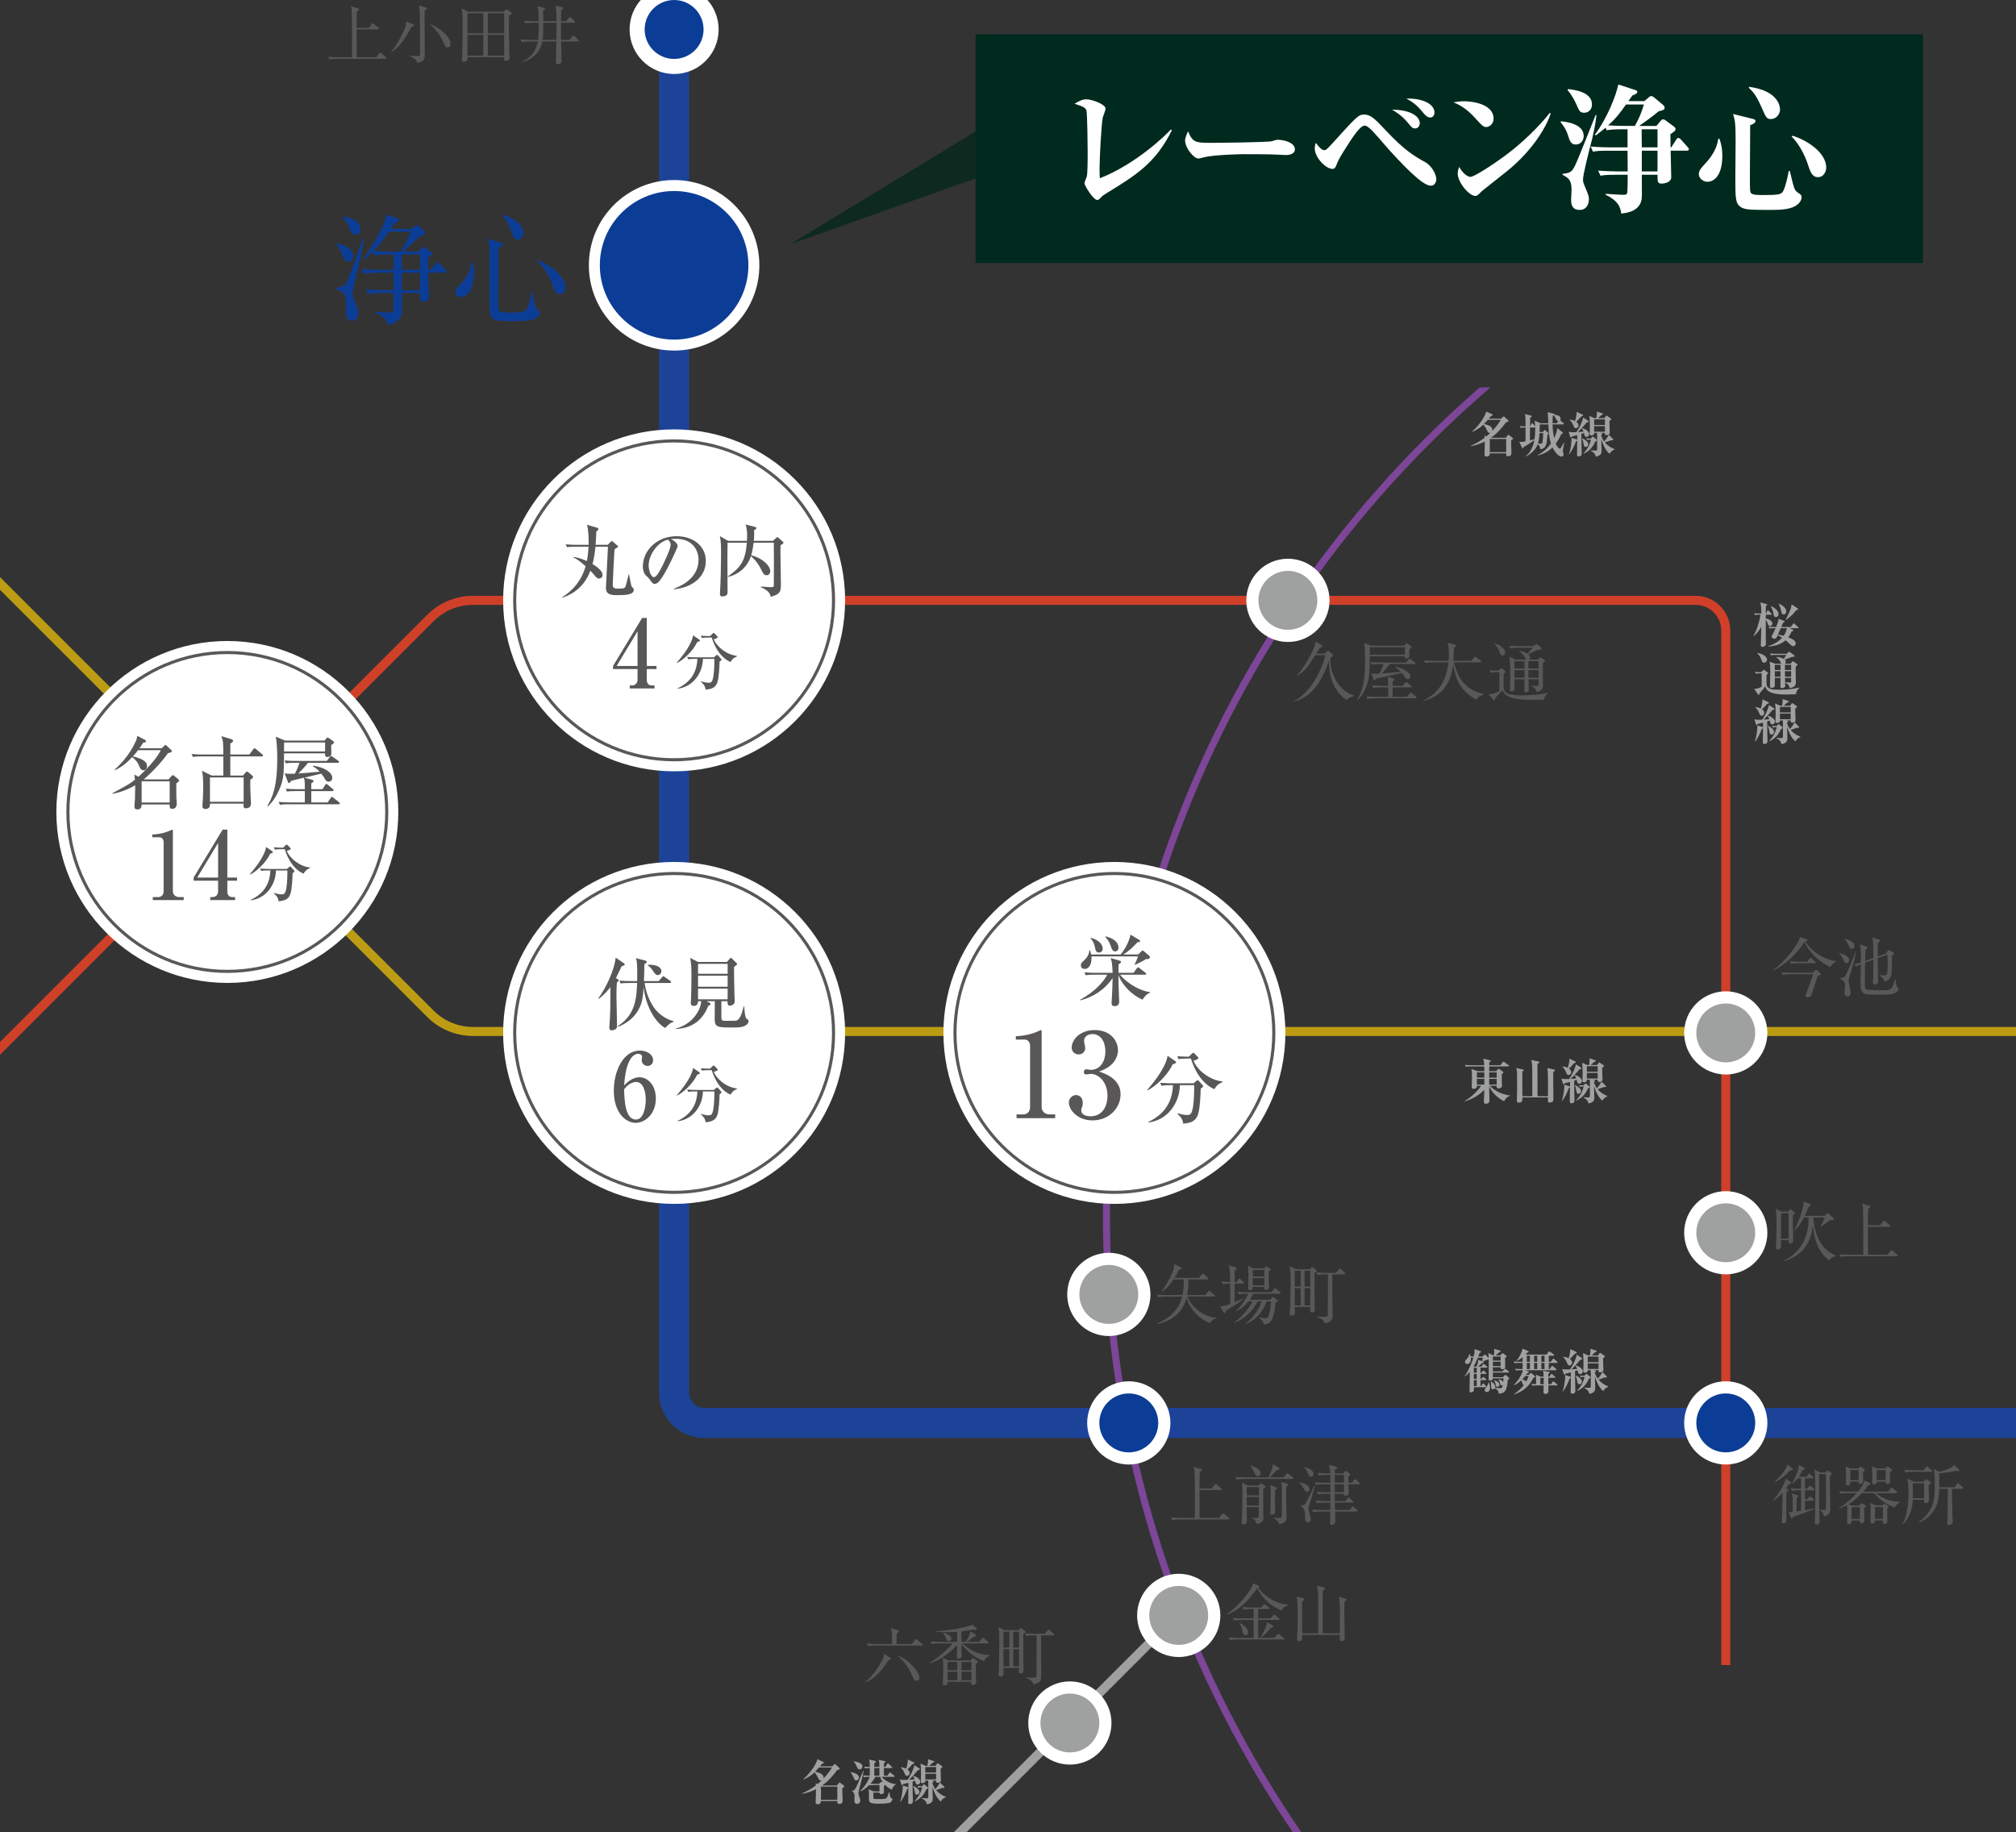 <?xml version="1.0" encoding="UTF-8"?>
<svg id="_レイヤー_2" data-name="レイヤー 2" xmlns="http://www.w3.org/2000/svg" xmlns:xlink="http://www.w3.org/1999/xlink" viewBox="0 0 211.553 192.292">
  <rect x="0" y="0" width="211.553" height="192.292" fill="#333333" stroke="none"/>
  <defs>
    <clipPath id="clippath">
      <rect width="211.553" height="192.292" style="fill: none;"/>
    </clipPath>
    <clipPath id="clippath-1">
      <rect x="85.397" y="169.529" width="38.295" height="22.763" style="fill: none;"/>
    </clipPath>
    <clipPath id="clippath-2">
      <rect y="40.955" width="211.553" height="135.375" style="fill: none;"/>
    </clipPath>
    <clipPath id="clippath-3">
      <rect x="111.536" y="40.655" width="51.01" height="151.637" style="fill: none;"/>
    </clipPath>
  </defs>
  <g id="_レイヤー_1-2" data-name="レイヤー 1">
    <g style="clip-path: url(#clippath);">
      <g style="clip-path: url(#clippath-1);">
        <line x1="123.509" y1="169.529" x2="35.183" y2="257.855" style="fill: none; stroke: #9fa0a0; stroke-miterlimit: 10; stroke-width: .948px;"/>
      </g>
      <g style="clip-path: url(#clippath-2);">
        <path d="M-1.463,59.764l46.633,46.633c1.186,1.186,2.793,1.851,4.469,1.851h161.914" style="fill: none; stroke: #bd9c13; stroke-miterlimit: 10; stroke-width: .948px;"/>
        <path d="M-1.463,111.487l46.633-46.633c1.186-1.186,2.793-1.851,4.469-1.851h128.293c1.748,0,3.165,1.417,3.165,3.165v108.577" style="fill: none; stroke: #d04029; stroke-miterlimit: 10; stroke-width: .948px;"/>
      </g>
      <g style="clip-path: url(#clippath-3);">
        <circle cx="230.933" cy="127.53" r="114.826" style="fill: none; stroke: #7d4698; stroke-miterlimit: 10; stroke-width: .739px;"/>
      </g>
      <g>
        <path d="M40.455,6.177h-5.084c-.17,0-.497.007-.803.062l-.136-.272c.463.041.946.048,1.048.048h1.457c.007-1.273.014-4.233-.034-4.894-.014-.245-.054-.36-.095-.469l.762.225c.041.014.102.034.102.102,0,.041,0,.088-.225.231,0,.17-.021.905-.021,1.062v.653h1.287l.299-.395c.034-.048.075-.089.102-.089.034,0,.068.034.123.075l.469.401c.034.027.068.055.068.102,0,.061-.055.068-.102.068h-2.246v1.722c0,.082.007.878.007,1.205h2.042l.32-.402c.047-.054.068-.082.109-.082.027,0,.075.027.122.068l.463.402c.041.034.068.061.068.102,0,.061-.055.075-.102.075Z" style="fill: #595757;"/>
        <path d="M43.161,2.836c-.776,1.518-1.368,2.15-2.116,2.654l-.027-.041c.714-.749,1.429-2.314,1.545-2.715.041-.15.047-.266.047-.49l.694.293c.088.034.136.054.136.129,0,.102-.184.15-.279.17ZM44.713,1.005c-.062.047-.082.068-.15.115-.007.272-.007.361-.007,1.076,0,.564.021,3.056.021,3.566,0,.272,0,.755-.796.837-.082-.429-.605-.633-.769-.701v-.055c.17.014.701.041.844.041.218,0,.218-.102.218-.177,0-.932-.007-2.933-.021-4.001-.014-.728-.021-.837-.116-1.129l.714.197c.068.021.143.047.143.116,0,.034-.007.061-.082.116ZM46.966,4.973c-.231,0-.286-.129-.483-.612-.313-.769-.96-1.484-1.341-1.776l.014-.041c1.041.402,2.123,1.32,2.123,2.069,0,.32-.211.361-.313.361Z" style="fill: #595757;"/>
        <path d="M52.864,1.223l.191-.177c.041-.034.061-.075.102-.075.041,0,.068.027.102.047l.367.272c.041.034.075.061.075.116,0,.095-.225.197-.286.225-.02.667-.007,2.62.027,3.729,0,.102.041.585.041.68,0,.279-.238.354-.388.354-.218,0-.204-.123-.19-.395h-3.852c0,.041,0,.245-.007.272-.047.157-.251.211-.367.211-.095,0-.204-.041-.204-.19,0-.082.02-.429.02-.503.027-.987.048-1.974.048-2.954,0-1.334-.034-1.572-.095-1.967l.646.354h3.77ZM49.053,1.386v2.11h1.667V1.386h-1.667ZM49.053,3.659v2.178h1.667v-2.178h-1.667ZM52.905,3.496V1.386h-1.715v2.11h1.715ZM52.905,5.837v-2.178h-1.715v2.178h1.715Z" style="fill: #595757;"/>
        <path d="M58.401,2.223c0-.544,0-1.116-.102-1.626l.674.157c.075.021.122.041.122.109,0,.047-.068.116-.204.218-.014.204-.014.231-.014.408v.735h.524l.292-.354c.027-.034.068-.082.109-.082.048,0,.088.034.123.068l.368.354c.027.021.068.062.068.103,0,.068-.062.075-.109.075h-1.375c0,.19-.006,1.027-.006,1.198,0,.068.006.401.013.599h.851l.327-.367c.041-.048.061-.082.109-.082.047,0,.088.034.123.068l.381.367c.027.021.068.068.068.109,0,.061-.061.068-.102.068h-1.756c.014.483.041,1.64.041,2.103,0,.218-.259.286-.361.286-.231,0-.231-.136-.231-.252,0-.177.041-1.796.047-2.137h-1.457c-.177.878-.823,1.851-2.171,2.198l-.007-.055c.933-.347,1.531-1.205,1.702-2.144h-.905c-.123,0-.47,0-.803.061l-.136-.272c.422.034.844.047,1.048.047h.824c.013-.136.075-.721.054-1.796h-.619c-.17,0-.497.007-.803.061l-.129-.272c.463.041.946.047,1.042.047h.51c-.007-.354-.034-1.3-.123-1.579l.688.177c.041.014.102.021.102.088,0,.041-.041.075-.068.103-.041.041-.068.061-.136.122.014.81.021.898.021,1.089h1.388ZM57.013,2.387c0,.449,0,1.381-.062,1.796h1.429c.021-.796.027-.993.027-1.796h-1.395Z" style="fill: #595757;"/>
      </g>
      <g>
        <path d="M141.312,73.461c-1.014-.653-1.926-2.055-1.837-4.226-.218.796-.851,2.28-1.641,3.144-.769.837-1.592,1.116-1.967,1.245l-.041-.061c2.062-1.096,3.131-4.042,3.24-4.805h-1.056c-.693,1.109-1.075,1.715-1.864,2.13l-.048-.047c.783-.735,1.694-2.566,1.831-2.974.074-.225.088-.388.088-.544l.667.375c.041.021.082.047.082.109,0,.102-.109.136-.272.184-.014.021-.048.082-.068.116-.122.197-.237.381-.312.49h.871l.286-.245c.033-.034.067-.055.108-.055.048,0,.075.021.109.055l.319.279c.068.062.082.116.082.143,0,.075-.075.129-.279.225-.108,1.81,1.014,3.586,2.478,4.001v.054c-.286.062-.565.184-.776.409Z" style="fill: #595757;"/>
        <path d="M147.876,68.125c0,.109.021.592.021.694,0,.272-.285.279-.326.279-.15,0-.15-.129-.144-.231h-3.682c-.014,1.49-.027,2.042-.19,2.641-.19.714-.612,1.538-1.116,1.974l-.034-.034c.77-1.286.838-2.491.838-4.09,0-.592-.007-1.381-.096-1.892l.701.292h3.498l.17-.177c.034-.041.068-.068.109-.068.033,0,.067.021.115.055l.3.218c.047.034.081.068.081.116,0,.068-.129.149-.245.225ZM148.557,73.284h-4.246c-.17,0-.497.007-.804.062l-.136-.272c.47.041.953.048,1.048.048h1.259v-.987h-.769c-.17,0-.497.007-.803.061l-.137-.272c.47.041.96.047,1.048.047h.66c0-.633,0-.701-.088-.946l.605.164c.062.014.149.047.149.122,0,.048-.026.068-.197.191-.007.149-.007.184-.007.469h1.075l.218-.313c.034-.054.062-.088.103-.088.027,0,.095.041.129.068l.389.32c.033.027.067.054.067.102,0,.068-.055.075-.102.075h-1.879c0,.102-.007.959-.007.987h1.511l.286-.361c.041-.054.068-.088.109-.088.026,0,.054.021.122.075l.429.361c.027.027.068.061.068.102,0,.061-.062.075-.103.075ZM147.427,67.921h-3.682c.007.109,0,.524,0,.782h3.682v-.782ZM148.442,69.69h-2.62c-.163.252-.524.667-.804.987.062-.007.13-.007.231-.014.218-.02.368-.034,1.729-.156-.177-.19-.285-.292-.585-.497l.027-.047c.681.116,1.572.558,1.572,1.041,0,.184-.116.272-.245.272-.149,0-.252-.116-.293-.177-.17-.251-.19-.279-.36-.469-.749.17-1.96.415-2.709.599-.115.157-.129.17-.17.17-.048,0-.074-.041-.088-.075l-.238-.667c.122.027.204.048.482.048.191,0,.327-.014.402-.014.122-.245.319-.728.408-1h-.436c-.184,0-.511.007-.804.062l-.136-.272c.558.041.967.048,1.048.048h2.702l.245-.32c.04-.055.074-.088.108-.088s.068.027.123.068l.442.327c.04.027.067.061.067.102,0,.068-.061.075-.102.075Z" style="fill: #595757;"/>
        <path d="M154.925,73.434c-1.477-.817-2.185-1.926-2.443-3.75-.122,1.198-.558,3.185-3.062,3.873l-.027-.055c.979-.476,1.789-1.266,2.191-2.287.211-.544.354-1.116.408-1.701h-1.634c-.055,0-.483,0-.803.061l-.136-.265c.537.041,1.014.041,1.048.041h1.545c.014-.156.033-.367.033-.708,0-.259-.02-.844-.149-1.198l.783.211c.061.014.122.048.122.102,0,.075-.096.143-.231.231-.007.442-.027.864-.055,1.361h1.865l.306-.354c.034-.041.068-.082.103-.082s.081.034.129.068l.456.354c.027.02.068.061.068.102,0,.075-.068.075-.103.075h-2.756c.096.503.293.973.518,1.429.503,1.021,1.347,1.572,2.6,1.905v.055c-.15.041-.497.123-.776.531Z" style="fill: #595757;"/>
        <path d="M162.007,73.434c-.231-.007-1.231.014-1.436.014-.524,0-1.26-.021-1.858-.197-.803-.238-.967-.613-1.062-.824-.103.136-.619.701-.722.824-.021.068-.034.17-.048.197-.007.021-.033.054-.074.054-.034,0-.068-.02-.096-.054l-.496-.592c.482-.007.993-.245,1.122-.327v-1.994c-.204,0-.551,0-.885.061l-.136-.272c.3.027.504.041.912.047l.252-.19c.041-.027.074-.055.095-.055.027,0,.062.021.089.048l.272.245c.027.027.047.054.047.088,0,.041-.02.068-.04.082-.034.027-.103.088-.144.123-.021.136-.021.83-.021.98,0,.844,0,1.286,1.899,1.286.299,0,1.511-.034,2.218-.156.144-.027.375-.075.552-.116v.027c-.197.116-.401.409-.442.701ZM157.672,68.786c-.204,0-.259-.184-.3-.327-.102-.34-.285-.66-.578-.871l.014-.041c.83.157,1.144.674,1.144.932,0,.164-.109.307-.279.307ZM162.116,69.398c-.026.027-.177.143-.211.17-.014.327.007,1.933.007,2.3,0,.231,0,.626-.653.769-.04-.286-.285-.497-.53-.64v-.034c.067,0,.401.021.477.021.225,0,.251-.047.251-.245v-.449h-1.062c0,.068.021.728.021.851,0,.027.021.238.021.265,0,.123-.108.245-.312.245-.171,0-.171-.102-.171-.156,0-.034.014-.218.014-.259,0-.136,0-.796.007-.946h-1.048c.007.136.014.789.014.939,0,.252-.197.333-.326.333-.178,0-.178-.109-.178-.184,0-.021.007-.109.007-.129.021-.306.027-1.198.027-1.463,0-1.205-.027-1.585-.074-1.872l.619.307h1.143c-.054-.048-.061-.062-.115-.184-.116-.238-.388-.517-.619-.687v-.048c.129.014.436.041.864.299.163-.156.354-.388.551-.626h-1.524c-.177,0-.503.007-.803.062l-.136-.266c.354.027.7.041,1.048.041h1.47l.245-.17c.027-.021.062-.047.089-.047.033,0,.088.034.108.054l.395.333c.014.014.048.048.048.088,0,.014-.014.062-.055.082-.048.027-.333.054-.395.068-.149.041-.803.381-.953.442.062.054.185.156.185.347,0,.122-.062.177-.109.211h.926l.19-.184c.027-.027.055-.054.089-.054.02,0,.061.027.074.041l.354.245c.033.021.054.048.054.068,0,.027-.007.041-.021.061ZM159.972,69.384h-1.055c0,.19.007.551.007.776h1.048v-.776ZM159.972,70.324h-1.048v.803h1.048v-.803ZM161.455,69.384h-1.062v.776h1.062v-.776ZM161.455,70.324h-1.062v.803h1.062v-.803Z" style="fill: #595757;"/>
      </g>
      <g>
        <path d="M192.657,100.912c-.32.156-.456.34-.592.585-1.28-.612-2.212-1.586-2.723-2.682-.66,1.259-2.286,2.62-3.253,3.028l-.027-.04c1.198-.845,2.287-2.287,2.682-3.069.021-.041.088-.191.122-.402l.681.231c.096.034.109.062.109.096,0,.103-.13.122-.211.129.551.946,1.742,1.865,3.232,2.083l-.021.041ZM190.738,102.443c-.116.319-.626,1.946-.681,2.027-.109.184-.293.184-.348.184-.218,0-.258-.095-.258-.149,0-.014.197-.523.204-.544.102-.272.523-1.478.619-1.715h-2.396c-.089,0-.47,0-.797.061l-.136-.272c.422.034.837.048,1.041.048h2.226l.245-.252c.055-.054.082-.061.115-.061.041,0,.096.041.13.067l.312.286c.021.021.068.068.068.109,0,.074-.034.088-.347.211ZM190.445,101.088h-1.681c-.17,0-.497.007-.804.062l-.129-.272c.463.041.946.048,1.041.048h.776l.231-.313c.026-.034.054-.082.102-.082.041,0,.103.048.13.068l.367.313c.034.027.068.067.068.108,0,.062-.055.068-.103.068Z" style="fill: #595757;"/>
        <path d="M193.77,101.075c-.177,0-.218-.103-.36-.408-.157-.327-.218-.408-.429-.586l.014-.04c1.021.17,1.048.599,1.048.721,0,.082-.041.313-.272.313ZM194.192,102.143c-.115.367-.197.653-.197.851,0,.116.007.143.108.592.034.144.096.396.096.593,0,.326-.225.395-.327.395-.129,0-.312-.089-.312-.415,0-.109.055-.586.055-.688,0-.245-.014-.565-.565-.77v-.033c.49-.062.497-.062.729-.538.211-.436.259-.544.912-2.137.007-.021.027-.062.041-.089l.04.007c-.149.756-.354,1.497-.578,2.232ZM194.334,99.591c-.17,0-.218-.096-.354-.375-.225-.449-.286-.523-.429-.66l.021-.033c.933.197,1.034.599,1.034.762s-.115.307-.272.307ZM199.037,104.11c-.327.266-.96.279-1.579.279-1.545,0-1.633-.027-1.811-.109-.408-.177-.408-.612-.408-1.327,0-.319.014-.734.027-1.401.007-.171.007-.279.007-.361-.272.109-.401.185-.477.231l-.218-.211c.245-.067.463-.129.694-.204.021-.769.007-1.497-.102-1.898l.687.225c.027.007.103.041.103.102,0,.075-.041.116-.204.252,0,.041-.021.933-.027,1.164l.851-.307c-.007-.259,0-1.401-.021-1.633-.021-.272-.055-.388-.088-.518l.714.218c.048.014.109.041.109.103,0,.061-.089.136-.231.245-.007.244-.021.646-.021,1.415l.871-.312.17-.272c.027-.048.062-.089.096-.089s.067.021.122.048l.354.19c.047.027.095.062.095.116,0,.061-.108.17-.211.271-.007.245,0,1.341-.014,1.565-.048.722-.218.953-.755,1.123-.062-.225-.259-.483-.531-.653v-.034c.245.027.497.034.531.034.122,0,.197-.027.238-.184.074-.252.081-.715.081-.994,0-.312-.007-.687-.041-.993l-1.007.36c.007.408.041,2.117.041,2.423,0,.13-.021.177-.068.225-.075.068-.19.13-.286.13-.149,0-.184-.096-.184-.198,0-.088.034-.489.034-.564.007-.477,0-1.231,0-1.851l-.857.306c-.014.612-.027,1.354-.027,1.838,0,.741,0,.918.211.993.163.062,1.368.075,1.545.075,1.082,0,1.123-.089,1.402-1.212h.033c.048.293.116.749.178.857.021.034.074.075.129.123.021.021.041.041.041.088,0,.096-.089.238-.197.327Z" style="fill: #595757;"/>
      </g>
      <g>
        <path d="M188.145,127.545c-.014.34-.007.688,0,1.184.007.231.033,1.246.033,1.457,0,.319-.326.319-.333.319-.163,0-.163-.163-.156-.354h-.797c-.007.108.007.612,0,.688-.014.211-.225.285-.333.285-.197,0-.197-.136-.197-.245,0-.163.034-.904.041-1.055.007-.306.02-.857.02-1.395,0-.422,0-1.219-.095-1.579l.592.307h.694l.177-.185c.055-.054.068-.074.103-.074.041,0,.067.021.108.061l.286.266c.041.041.068.068.068.103,0,.048-.048.102-.211.218ZM187.689,127.321h-.797v2.668h.797v-2.668ZM191.962,132.275c-1.389-.979-1.62-2.749-1.729-3.661-.136,1.157-.552,2.994-3.015,3.743l-.007-.048c2.048-1.055,2.606-2.886,2.572-4.546h-.483c-.306.64-.653,1.062-1.048,1.449l-.027-.034c.626-1.014,1.048-2.613,1.048-2.892,0-.075-.014-.137-.021-.191l.715.286c.034.014.068.041.068.096,0,.061-.041.088-.245.177-.218.537-.326.769-.408.945h2.103l.197-.204c.041-.04.068-.061.116-.061.041,0,.081.014.129.061l.449.416c.034.033.041.067.041.095,0,.17-.163.163-.388.156-.021.014-.3.211-.442.313-.408.293-.456.319-.511.36l-.034-.021c.15-.258.307-.619.463-.952h-1.218c.074,1.238.456,2.354,1.014,3.021.531.633,1.089.871,1.368.986l.007.048c-.231.048-.538.163-.715.456Z" style="fill: #595757;"/>
        <path d="M199.044,131.839h-5.084c-.17,0-.497.007-.803.062l-.137-.272c.463.041.946.048,1.049.048h1.456c.007-1.272.014-4.233-.034-4.894-.014-.245-.055-.36-.095-.47l.762.225c.041.014.103.034.103.103,0,.041,0,.088-.225.231,0,.17-.021.905-.021,1.062v.653h1.286l.299-.395c.034-.048.075-.089.103-.089.034,0,.068.034.122.075l.47.401c.034.027.068.055.068.103,0,.061-.055.067-.103.067h-2.245v1.722c0,.082.007.878.007,1.205h2.041l.32-.401c.048-.055.067-.082.108-.082.027,0,.075.027.123.068l.463.401c.04.034.067.062.067.102,0,.062-.054.075-.102.075Z" style="fill: #595757;"/>
      </g>
      <g>
        <path d="M187.907,155.547c.033.027.047.055.047.089,0,.081-.081.102-.251.108-.103.17-.185.307-.3.456l.163.062c.062.021.096.054.096.095,0,.048-.027.068-.184.204,0,.089-.027.892-.034,1.334-.007.238.007,1.409.007,1.675,0,.197-.13.299-.313.299-.177,0-.177-.17-.177-.231,0-.095.041-.544.048-.646.021-.477.021-.66.048-2.341-.375.422-.701.667-.967.851l-.027-.027c.538-.653,1.157-1.572,1.341-2.313l.504.388ZM188.09,154.105c.034.027.062.061.062.095,0,.075-.048.103-.279.096-.545.578-1.055.986-1.708,1.293v-.034c.496-.449.959-.986,1.252-1.497.048-.089.108-.238.156-.367l.518.415ZM188.852,156.398c-.197,0-.496.007-.803.062l-.129-.272c.436.034.844.048,1.082.048v-1.096h-.348c-.225.293-.449.47-.619.599l-.014-.027c.354-.537.667-1.429.715-1.653.027-.13.027-.245.021-.341l.558.313c.062.034.082.068.082.108,0,.048-.041.075-.204.123-.103.17-.327.564-.422.715h.81l.17-.231c.027-.041.068-.082.096-.082.034,0,.081.021.129.068l.259.231c.041.041.068.067.068.102,0,.062-.062.075-.109.075h-.782v1.096h.225l.197-.245c.055-.068.074-.089.108-.089s.082.034.123.075l.278.245c.048.041.068.062.068.102,0,.062-.062.075-.102.075h-.898v.933h.225l.177-.211c.041-.048.075-.082.108-.082.034,0,.082.027.123.068l.252.218c.041.034.067.055.067.108,0,.048-.054.062-.108.062h-.844v.994c.64-.109.803-.144,1.014-.185v.048c-.497.211-1.851.708-2.253.823-.061.13-.088.185-.149.185s-.088-.068-.102-.103l-.218-.585c.115.007.204.014.231.014.054,0,.129-.007.184-.014,0-.197.007-1.049.007-1.226-.007-.36-.041-.483-.109-.721l.585.177c.068.021.13.034.13.102,0,.055-.034.089-.19.19-.014.3-.014.416-.014,1.423.074-.007.408-.062.477-.068v-2.15h-.15ZM191.561,154.527l.095-.123c.027-.041.068-.081.096-.081.034,0,.082.033.136.067l.259.178c.034.02.075.067.075.108,0,.055-.014.075-.075.115-.041.027-.074.062-.115.089-.007.19-.014.477-.014.892s.048,2.593.048,2.613c0,.578-.422.729-.681.749-.041-.293-.15-.463-.415-.653l.007-.041c.204.014.319.021.401.021.177,0,.211-.034.225-.082.021-.068.021-1.034.021-1.178,0-.605-.007-2.389-.014-2.511h-.715c-.007.939-.007,4.11.055,4.88,0,.026.007.102.007.129,0,.115-.13.293-.32.293-.136,0-.204-.082-.204-.211,0-.15.041-.79.041-.926.014-.653.021-1.3.021-1.953,0-.47,0-1.933-.048-2.321-.007-.088-.027-.184-.062-.367l.6.313h.578Z" style="fill: #595757;"/>
        <path d="M198.861,158.181c-.627-.123-1.688-.783-2.178-1.483h-1.307c-.211.231-.742.775-1.402,1.163l.347.144h.783l.156-.177c.041-.048.062-.075.089-.075.034,0,.081.034.129.062l.272.163c.034.021.055.062.055.088,0,.048-.055.096-.197.211.006.185.033,1.116.033,1.32,0,.259-.271.266-.299.266-.19,0-.184-.149-.177-.292h-.864c.006.143.013.388-.286.388-.184,0-.184-.13-.184-.204,0-.116.014-.681.014-.811,0-.177,0-.891-.014-1-.449.238-.694.313-.871.36l-.014-.034c.259-.156.993-.571,1.871-1.571h-.878c-.163,0-.504.007-.803.061l-.137-.265c.538.04.926.04,1.049.04h.912c.17-.197.64-.755.673-1.149l.593.245c.034.014.061.054.061.074,0,.089-.088.13-.271.197-.109.157-.252.354-.497.633h2.627l.259-.326c.034-.048.074-.089.108-.089s.082.041.123.075l.381.327c.034.026.068.061.068.102,0,.075-.068.075-.103.075h-2.144c.701.612,1.742.892,2.334.892.103,0,.149-.007.218-.014l.014.034c-.156.095-.388.237-.544.571ZM195.498,154.486c0,.129.027.715.027.83,0,.136,0,.408-.3.408-.177,0-.177-.122-.177-.238h-.878c0,.027.007.123.007.144,0,.122-.129.265-.293.265-.143,0-.19-.088-.19-.211,0-.149.027-.81.027-.938,0-.103,0-.483-.062-.844l.518.204h.837l.13-.137c.033-.034.067-.067.095-.067.034,0,.075.033.109.061l.299.225c.027.021.048.041.048.075,0,.041-.021.068-.197.225ZM195.049,154.268h-.878v1.055h.878v-1.055ZM195.165,158.167h-.864v1.238h.864v-1.238ZM198.03,158.337c-.007.211.021,1.13.021,1.313,0,.272-.271.272-.292.272-.197,0-.184-.177-.171-.36h-.823c0,.129-.034.333-.306.333-.123,0-.178-.062-.178-.197,0-.197.021-1.062.021-1.238,0-.518-.014-.593-.033-.729l.551.252h.722l.108-.123c.027-.033.062-.067.089-.067s.074.027.102.047l.293.198c.027.02.055.047.055.095,0,.034-.048.089-.157.204ZM198.316,154.5c0,.156.021.905.021.979,0,.19-.143.259-.279.259-.163,0-.184-.088-.177-.252h-.939c0,.184-.108.3-.299.3-.17,0-.177-.096-.177-.211,0-.13.014-.715.014-.837,0-.518-.027-.688-.055-.851l.558.218h.851l.164-.144c.033-.034.061-.061.088-.061.034,0,.062.026.096.054l.306.245c.027.021.048.048.048.082,0,.055-.041.095-.218.218ZM197.594,158.147h-.837v1.252h.837v-1.252ZM197.88,154.268h-.946v1.055h.946v-1.055Z" style="fill: #595757;"/>
        <path d="M202.391,155.84c-.014.442.033,1.156.033,1.605,0,.225-.218.3-.333.3-.184,0-.184-.089-.177-.348h-1.185c-.088,1.525-.728,2.246-1.021,2.56l-.048-.027c.605-1.15.612-2.682.612-3.191,0-.456-.021-1.137-.122-1.579l.674.34h1.041l.143-.19c.027-.034.062-.082.103-.082s.102.041.143.075l.279.197c.041.027.089.068.089.109,0,.061-.096.143-.231.231ZM202.642,154.458h-1.885c-.068,0-.49,0-.803.062l-.137-.266c.47.034.987.041,1.049.041h.966l.272-.32c.034-.034.068-.088.102-.088.041,0,.082.04.123.074l.354.32c.034.034.062.074.062.108,0,.062-.062.068-.103.068ZM201.914,155.663h-1.185v1.572h1.185v-1.572ZM205.922,156.242h-1.082c0,.885.014,2.579.068,3.361,0,.027.007.068.007.096,0,.272-.307.34-.408.34-.177,0-.177-.163-.177-.204,0-.088.034-.523.034-.626.033-1.109.026-2.756.026-2.967h-.891c-.048,1.096-.171,1.511-.341,1.857-.367.776-.993,1.402-1.804,1.695l-.027-.041c.212-.15.701-.504,1.123-1.15.497-.775.579-1.375.579-2.98,0-.593-.021-1.109-.109-1.478l.599.313c.756-.184,1.354-.456,1.552-.735l.483.463c.027.027.055.062.055.116,0,.034-.027.088-.116.088-.04,0-.081-.007-.204-.047-.53.129-1.341.251-1.789.265,0,.096.013,1.123.006,1.471h1.613l.245-.341c.021-.034.055-.082.103-.082.04,0,.088.041.122.068l.374.341c.034.033.068.061.068.108,0,.068-.068.068-.109.068Z" style="fill: #595757;"/>
      </g>
      <g>
        <path d="M122.364,136.07c-.156,0-.483.007-.803.068l-.137-.272c.456.034.933.041,1.048.041h1.62c.096-.477.143-1.15.115-1.634h-1.062c-.218.32-.599.878-1.218,1.286l-.034-.048c.504-.626,1.109-1.775,1.286-2.429.041-.137.041-.293.034-.422l.701.34c.055.027.088.055.088.096,0,.115-.156.136-.285.156-.238.497-.375.715-.47.857h2.572l.279-.367c.041-.048.068-.082.102-.082.041,0,.096.041.13.068l.415.367c.041.041.068.062.068.108,0,.062-.055.068-.103.068h-1.994c.007.715-.062,1.232-.136,1.634h1.892l.307-.375c.04-.054.067-.081.102-.081s.103.048.123.067l.429.375c.034.034.061.061.061.108,0,.062-.054.068-.102.068h-2.79c.496,1.272,1.905,2.171,3.008,2.212v.054c-.17.055-.388.144-.66.531-1.524-.681-2.191-1.831-2.437-2.668-.456,1.845-1.96,2.539-3.076,2.764l-.021-.068c.6-.252,2.191-.994,2.641-2.824h-1.694Z" style="fill: #595757;"/>
        <path d="M130.446,134.695h-.885c-.007.633,0,1.307,0,1.96.599-.245.729-.306.878-.381l.027.048c-.333.306-1.198.857-1.838,1.259-.04.17-.074.225-.143.225-.055,0-.102-.082-.122-.116l-.32-.612c.388,0,.456-.027,1.055-.238,0-.626-.007-1.552-.007-2.144-.238,0-.53.021-.769.062l-.13-.272c.252.021.463.034.898.048-.007-.313-.021-1.198-.074-1.449-.027-.109-.055-.197-.096-.3l.729.218c.081.027.149.041.149.115,0,.089-.129.144-.231.185-.007.19-.007,1.055-.007,1.231h.204l.19-.279c.021-.034.062-.088.096-.088.041,0,.088.034.129.074l.3.279c.055.048.068.075.068.103,0,.067-.062.074-.103.074ZM134.297,135.77h-2.776c-.156.32-.286.504-.388.633h2.171l.17-.225c.027-.04.062-.074.089-.074.034,0,.081.041.115.067l.341.252c.034.021.067.055.067.096,0,.102-.156.163-.251.204-.144,2.137-.715,2.26-1.219,2.279-.021-.197-.102-.401-.463-.693l.007-.055c.388.081.531.095.66.095.156,0,.259-.047.395-.578.103-.388.144-.796.157-1.204h-.442c-.422,1.19-1.313,2.089-2.198,2.375l-.027-.034c.775-.572,1.429-1.552,1.694-2.341h-.408c-.545,1.014-1.422,1.912-2.471,2.231l-.021-.04c.892-.497,1.729-1.749,1.946-2.191h-.441c-.348.442-.783.81-1.28,1.062l-.033-.034c.748-.708,1.122-1.47,1.286-1.824h-.164c-.17,0-.496.007-.803.062l-.136-.272c.429.034.851.048,1.048.048h2.511l.245-.34c.027-.034.068-.082.103-.082s.062.021.122.068l.429.34c.034.027.068.062.068.103,0,.067-.062.074-.103.074ZM133.127,133.429c0,.578.007.81.014,1.048.007.096.021.524.021.612,0,.225-.252.266-.327.266-.177,0-.17-.136-.156-.306h-1.212c0,.136.007.354-.312.354-.184,0-.184-.109-.184-.156,0-.034.014-.13.014-.15.014-.306.026-.966.026-1.279,0-.571-.02-.741-.067-.993l.558.285h1.15l.156-.17c.034-.041.055-.061.082-.061s.055.02.095.047l.286.211c.034.021.075.055.075.096,0,.068-.109.136-.218.197ZM132.685,133.273h-1.226v.688h1.226v-.688ZM132.685,134.124h-1.226v.762h1.226v-.762Z" style="fill: #595757;"/>
        <path d="M137.957,133.572c-.014.415-.021,2.764.007,3.451,0,.054.014.36.014.388,0,.074,0,.319-.313.319-.184,0-.184-.122-.184-.19,0-.062.014-.326.014-.381h-1.627c.007.136.014.511.014.592,0,.096,0,.313-.34.313-.177,0-.197-.089-.197-.177,0-.075.034-.559.041-.66,0-.048.047-2.035.047-2.729,0-.959-.026-1.197-.108-1.619l.64.319h1.497l.143-.149c.034-.034.075-.075.103-.075s.082.048.109.068l.299.231c.041.027.068.067.068.102,0,.062-.027.075-.225.197ZM136.481,133.361h-.613v1.661h.613v-1.661ZM136.481,135.185h-.613v1.811h.613v-1.811ZM137.501,133.361h-.605v1.661h.605v-1.661ZM137.501,135.185h-.605v1.811h.605v-1.811ZM141.075,133.743h-1.267c-.014.673.027,3.627.027,4.232,0,.307,0,.783-.81.905-.089-.252-.225-.456-.803-.667v-.041c.115,0,.599.014.7.014.348,0,.402-.021.409-.259.02-1.564.02-3.729.013-4.185h-.285c-.123,0-.47,0-.797.061l-.136-.271c.422.033.837.047,1.041.047h1.028l.299-.354c.027-.034.075-.082.109-.082s.088.027.129.068l.374.354c.041.041.068.062.068.109,0,.062-.062.068-.102.068Z" style="fill: #595757;"/>
      </g>
      <g>
        <path d="M128.904,159.46h-5.084c-.17,0-.497.007-.803.062l-.137-.272c.463.041.946.048,1.049.048h1.456c.007-1.272.014-4.233-.034-4.894-.014-.245-.055-.36-.095-.47l.762.225c.041.014.103.034.103.103,0,.041,0,.088-.225.231,0,.17-.021.905-.021,1.062v.653h1.286l.299-.395c.034-.048.075-.089.103-.089.034,0,.068.034.122.075l.47.401c.034.027.068.055.068.103,0,.061-.055.067-.103.067h-2.245v1.722c0,.082.007.878.007,1.205h2.041l.32-.401c.048-.055.067-.082.108-.082.027,0,.075.027.123.068l.463.401c.04.034.067.062.067.102,0,.062-.054.075-.102.075Z" style="fill: #595757;"/>
        <path d="M135.631,155.208h-5.077c-.17,0-.496.007-.803.061l-.136-.271c.47.04.952.047,1.048.047h2.443c.429-.851.449-1.184.47-1.388l.64.374c.033.021.074.055.074.108,0,.048-.041.096-.259.109-.422.449-.462.49-.782.796h1.442l.293-.34c.041-.048.075-.082.109-.082.02,0,.054.014.129.068l.442.34c.034.027.068.068.068.103,0,.062-.062.075-.103.075ZM132.562,156.29c-.007.395-.007,1.844,0,2.511,0,.082.014.422.014.497,0,.218,0,.51-.715.633-.026-.156-.067-.401-.482-.626v-.041c.102.014.408.048.544.048q.177,0,.177-.449c0-.109.007-.605.007-.701h-1.279c0,.231.014,1.266.014,1.477,0,.062,0,.137-.062.211-.061.075-.184.13-.299.13-.137,0-.184-.068-.184-.19,0-.014,0-.068.007-.144.067-.892.074-2.075.074-3.117,0-.585-.021-.789-.034-.938l.593.312h1.129l.164-.163c.054-.055.088-.082.115-.082s.075.027.123.062l.265.204c.021.014.075.055.075.103,0,.062-.149.19-.245.266ZM132.106,156.065h-1.279v.871h1.279v-.871ZM132.106,157.099h-1.279v.898h1.279v-.898ZM131.984,154.921c-.13,0-.225-.062-.354-.354-.204-.463-.23-.531-.462-.722l.014-.041c.415.103,1.089.354,1.089.803,0,.218-.157.313-.286.313ZM133.801,156.412c-.014.17-.014.211-.014.571,0,.259.02,1.409.02,1.647,0,.326-.299.326-.326.326-.177,0-.177-.122-.177-.17,0-.272.041-1.442.041-1.688,0-1.001-.021-1.068-.082-1.225l.64.211c.062.02.096.061.096.102,0,.055-.068.123-.197.225ZM134.971,156.031c-.027.653,0,1.919.014,2.627,0,.095.021.51.021.592,0,.184,0,.551-.769.708-.055-.184-.144-.408-.6-.66l.007-.041c.259.041.463.048.531.048.238,0,.299-.027.319-.096.027-.095.027-2.259.027-2.423,0-.905,0-.959-.095-1.266l.626.19c.041.014.108.041.108.103,0,.074-.108.156-.19.218Z" style="fill: #595757;"/>
        <path d="M137.154,156.568c-.149,0-.231-.129-.306-.265-.123-.238-.279-.531-.518-.701l.007-.041c.211.034,1.082.218,1.082.722,0,.17-.115.285-.266.285ZM137.433,157.814c-.082.271-.115.395-.115.558,0,.129.007.184.143.612.021.068.082.252.082.456,0,.218-.137.334-.286.334-.286,0-.313-.361-.313-.552,0-.518,0-.979-.523-1.19v-.048c.231.007.401,0,.523-.123.13-.136.857-1.674.967-1.96l.062.027c-.178.681-.272.994-.538,1.886ZM137.569,154.976c-.177,0-.211-.089-.333-.368-.17-.401-.3-.53-.408-.605l.014-.048c.354.096.993.279.993.715,0,.218-.136.307-.266.307ZM142.605,155.765h-1.103c0,.075.034.851.034.878,0,.103-.007.163-.048.211-.067.075-.218.129-.285.129-.144,0-.164-.115-.164-.218h-.973l.007.763h1.123l.197-.279c.034-.048.068-.088.108-.088.041,0,.096.04.13.074l.319.279c.027.027.068.062.068.103,0,.067-.068.074-.103.074h-1.844l.021.776h1.545l.225-.279c.041-.048.067-.082.108-.082.034,0,.082.041.123.075l.306.272c.027.027.068.061.068.102,0,.068-.068.075-.109.075h-2.259c0,.149.027.871.027,1.034,0,.238-.137.354-.361.354-.122,0-.204-.074-.204-.19,0-.067.027-.238.027-.374.007-.272.007-.612.007-.823h-.979c-.157,0-.497.007-.797.062l-.136-.272c.537.041.926.048,1.041.048h.871l.007-.776h-.612c-.184,0-.504.007-.803.062l-.137-.272c.545.041.939.048,1.048.048h.511v-.763h-.483c-.115,0-.482.007-.803.062l-.136-.266c.17.014.585.041,1.048.041h.374v-.837h-.715c-.163,0-.503.007-.803.062l-.129-.272c.53.041.925.048,1.041.048h.605c0-.184-.007-.538-.014-.817h-.388c-.163,0-.504,0-.803.062l-.137-.272c.348.027.701.048,1.048.048h.272c-.021-.517-.048-.646-.156-.898l.748.185c.082.02.137.047.137.102,0,.075-.048.109-.238.218,0,.089-.007.347-.007.395h.844l.231-.218c.027-.021.055-.048.082-.048s.061.027.095.048l.245.177c.068.048.103.096.103.15,0,.041-.055.129-.185.231,0,.225,0,.422.007.64h.368l.231-.293c.034-.041.074-.095.108-.095s.089.047.123.081l.319.293c.034.027.062.062.062.102,0,.068-.062.075-.103.075ZM141.034,154.785h-.96l-.007.817h.967v-.817ZM141.034,155.765h-.967v.837h.967v-.837Z" style="fill: #595757;"/>
      </g>
      <g>
        <path d="M134.489,169.01c-1.442-.551-2.246-1.688-2.579-2.341-.782,1.205-1.797,2.273-3.145,2.776l-.026-.054c.864-.6,1.605-1.361,2.218-2.212.204-.286.511-.742.545-1.027l.571.265c.048.021.096.062.096.116,0,.095-.082.108-.13.122.715.96,1.939,1.675,3.11,1.742l.007.062c-.395.156-.544.319-.667.551ZM134.665,172.052h-4.798c-.17,0-.496.007-.803.062l-.136-.272c.47.041.952.048,1.048.048h1.579v-1.885h-1.226c-.067,0-.49,0-.803.062l-.136-.272c.476.041.993.048,1.048.048h1.116v-.98h-.245c-.17,0-.497.007-.804.062l-.136-.266c.47.034.946.041,1.048.041h.898l.266-.259c.055-.048.088-.089.115-.089s.082.048.123.075l.347.259c.034.027.068.062.068.108,0,.062-.055.068-.103.068h-1.103v.98h1.273l.292-.307c.048-.048.089-.089.116-.089.034,0,.081.041.122.075l.381.307c.041.033.068.061.068.102,0,.068-.055.075-.102.075h-2.151v1.885h1.668l.333-.354c.055-.055.082-.082.109-.082.041,0,.088.034.129.068l.429.354c.041.034.068.068.068.109,0,.061-.062.067-.103.067ZM130.711,171.624c-.211,0-.271-.19-.312-.36-.082-.381-.129-.571-.348-.912l.034-.041c.3.164.898.497.898,1.001,0,.177-.102.312-.272.312ZM133.366,170.834c-.523.64-.857.892-1.007,1l-.055-.033c.218-.361.436-.838.545-1.109.088-.204.095-.286.102-.463l.605.367c.062.034.075.062.075.089,0,.102-.115.122-.266.149Z" style="fill: #595757;"/>
        <path d="M141.088,168.092c-.014.238-.021.442-.021.986,0,.442.048,2.416.048,2.817,0,.334-.32.334-.348.334-.19,0-.19-.164-.19-.272,0-.062.014-.327.014-.381h-3.947c.007.442.007.66-.326.66-.204,0-.204-.171-.204-.245,0-.197.054-1.185.054-1.409,0-.238.007-.966.007-1.449,0-1.027-.047-1.272-.108-1.586l.667.177c.067.021.143.041.143.109,0,.074-.027.088-.238.204-.007.136-.007.252-.007.415,0,.47.014,2.538.014,2.96h1.694s-.007-3.035-.007-3.042c.021-1.354-.047-1.592-.149-1.967l.763.191c.054.013.108.033.108.095,0,.082-.048.109-.238.231-.021.333-.007,4.158-.007,4.491h1.79c0-.319.007-1.729.007-2.014,0-1.232-.062-1.504-.129-1.817l.7.19c.082.021.13.041.13.109,0,.074-.027.088-.218.211Z" style="fill: #595757;"/>
      </g>
      <g>
        <path d="M93.363,173.937c.102.068.143.102.143.156,0,.068-.027.075-.279.137-.653,1.109-1.538,1.986-2.396,2.32l-.014-.041c.837-.646,1.504-1.823,1.681-2.144.163-.286.258-.497.286-.803l.579.374ZM95.669,172.528l.361-.422c.061-.067.075-.088.109-.088s.062.021.123.074l.517.423c.034.026.068.054.068.102,0,.062-.055.075-.103.075h-4.859c-.123,0-.47,0-.796.061l-.136-.271c.422.034.837.047,1.041.047h1.606v-.986c0-.149-.007-.272-.095-.674l.633.184c.136.041.205.068.205.137,0,.074-.129.163-.252.251v1.089h1.579ZM94.241,173.76c1.007.333,2.239,1.633,2.239,2.307,0,.19-.109.327-.299.327-.197,0-.272-.109-.477-.579-.463-1.082-1.164-1.782-1.483-2.014l.021-.041Z" style="fill: #595757;"/>
        <path d="M103.276,174.318c-.966-.292-1.98-1.184-2.382-1.81v.544c0,.109.021.605.021.681,0,.347-.286.354-.327.354-.123,0-.184-.067-.184-.197,0-.136.034-.708.034-.823v-.456c-.558.708-1.905,1.729-2.926,1.953l-.014-.041c.919-.483,2.028-1.504,2.463-2.055h-1.381c-.123,0-.47,0-.803.061l-.129-.271c.429.034.851.047,1.041.047h1.756v-1.062c-.231.021-.653.055-1.198.055-.551,0-.851-.034-1.007-.055v-.054c1.491-.089,2.736-.341,3.41-.531.204-.055.252-.082.375-.17l.408.354c.034.034.075.075.075.109,0,.095-.129.095-.163.095-.075,0-.17-.014-.231-.027-.572.109-.769.13-1.218.185v1.102h.422c.19-.244.449-.707.524-1.102l.504.312c.034.021.088.068.088.116,0,.108-.129.129-.293.149-.238.211-.449.388-.667.523h1.272l.306-.347c.034-.041.068-.082.109-.082s.082.041.123.075l.381.341c.041.033.068.067.068.102,0,.068-.062.075-.102.075h-2.634c.823.782,1.872,1.252,2.852,1.204v.062c-.293.177-.429.3-.572.585ZM102.405,174.618c0,.47-.007,1.177.007,1.422,0,.075.034.408.034.483,0,.184-.15.313-.354.313-.17,0-.17-.075-.157-.341h-2.498c.007.13.014.375-.333.375-.177,0-.177-.116-.177-.164,0-.027.014-.163.014-.197.027-.504.041-1.062.041-1.449,0-.77-.034-.933-.068-1.096l.585.286h2.348l.164-.185c.041-.04.061-.067.095-.067.034,0,.075.034.109.061l.347.252c.027.021.054.055.054.096,0,.095-.156.177-.211.211ZM99.56,172.236c-.17,0-.218-.13-.259-.245-.02-.068-.143-.374-.326-.592l.034-.048c.674.184.824.463.824.626,0,.177-.164.259-.272.259ZM100.452,174.414h-1.014v.864h1.014v-.864ZM100.452,175.441h-1.014v.892h1.014v-.892ZM101.935,174.414h-1.027v.864h1.027v-.864ZM101.935,175.441h-1.027v.892h1.027v-.892Z" style="fill: #595757;"/>
        <path d="M107.391,171.453c-.014.415-.021,2.764.007,3.451,0,.054.014.36.014.388,0,.074,0,.319-.313.319-.184,0-.184-.122-.184-.19,0-.062.014-.326.014-.381h-1.627c.007.136.014.511.014.592,0,.096,0,.313-.34.313-.177,0-.197-.089-.197-.177,0-.075.034-.559.041-.66,0-.048.048-2.035.048-2.729,0-.959-.027-1.197-.109-1.619l.64.319h1.497l.143-.149c.034-.034.075-.075.103-.075s.082.048.109.068l.299.231c.041.027.068.067.068.102,0,.062-.027.075-.225.197ZM105.914,171.242h-.613v1.661h.613v-1.661ZM105.914,173.066h-.613v1.811h.613v-1.811ZM106.935,171.242h-.605v1.661h.605v-1.661ZM106.935,173.066h-.605v1.811h.605v-1.811ZM110.508,171.624h-1.267c-.014.673.027,3.627.027,4.232,0,.307,0,.783-.81.905-.089-.252-.225-.456-.803-.667v-.041c.115,0,.599.014.7.014.348,0,.402-.021.409-.259.02-1.564.02-3.729.013-4.185h-.285c-.123,0-.47,0-.797.061l-.136-.271c.422.033.837.047,1.041.047h1.028l.299-.354c.027-.034.075-.082.109-.082s.088.027.129.068l.374.354c.041.041.068.062.068.109,0,.062-.062.068-.102.068Z" style="fill: #595757;"/>
      </g>
      <g>
        <path d="M158.223,144.812c-.092.897-.163,1.438-.958,1.442-.025-.26-.036-.331-.393-.565-.087.107-.173.107-.209.107-.193,0-.193-.179-.193-.307,0-.326,0-.361-.057-.504l.021-.021c.133.071.479.29.479.586,0,.041-.005.062-.016.087.153.025.372.046.525.046.178,0,.219-.062.274-.342-.02.016-.056.041-.122.041-.117,0-.127-.051-.168-.234-.03-.138-.087-.271-.179-.377l.016-.026c.275.046.443.199.499.301.016-.132.021-.163.036-.393h-1.121c0,.194-.193.235-.28.235-.143,0-.168-.062-.168-.169,0-.061.01-.331.01-.387.01-.643.01-1.382.005-1.667-.041.021-.249.066-.29.076-.117.031-.239.103-.316.148.025.01.062.03.062.061,0,.046-.036.062-.174.117-.065.057-.336.296-.392.342h.361l.128-.209c.01-.021.046-.066.071-.066.035,0,.061.021.097.052l.26.214c.021.021.051.04.051.076,0,.051-.046.056-.076.056h-.647v.53h.107l.106-.163c.025-.041.051-.066.077-.066.025,0,.046.016.091.057l.199.163c.021.015.046.04.046.076,0,.046-.041.056-.076.056h-.551v.53h.076l.123-.152c.04-.046.056-.057.076-.057.025,0,.041.011.097.051l.193.148c.025.021.057.046.057.081,0,.046-.046.051-.082.051h-.54v.622h.071l.138-.204c.016-.025.051-.066.076-.066.036,0,.077.036.092.057l.184.198c.03.036.046.062.046.082,0,.046-.041.056-.076.056h-1.229c.005.266.005.326-.016.377-.035.103-.157.164-.274.164-.169,0-.169-.092-.169-.144,0-.035.011-.188.011-.224.01-.5.015-1.142.021-1.789-.234.28-.418.413-.521.489l-.02-.025c.453-.657.733-1.351.922-1.947h-.275c.006.025.011.077.011.138,0,.413-.245.525-.372.525-.031,0-.245-.011-.245-.234,0-.087.021-.112.214-.332.133-.152.215-.28.255-.499h.036c.035.087.062.153.087.28h.32c.092-.356.092-.479.092-.561,0-.102-.005-.153-.015-.214l.637.209c.025.01.066.021.066.061,0,.016-.011.036-.03.057-.021.015-.107.071-.138.092-.057.158-.082.234-.128.356h.438l.184-.173c.021-.021.046-.041.066-.041.03,0,.056.025.066.035l.336.337c-.005-.174-.016-.372-.062-.525l.546.245h.056c.036-.174.046-.255.046-.388,0-.122-.005-.184-.025-.295l.643.188c.021.005.046.02.046.061,0,.046-.031.062-.112.097-.076.036-.356.291-.418.337h.499l.179-.188c.021-.021.036-.041.062-.041.02,0,.051.021.076.041l.306.219c.025.016.041.041.041.066,0,.041-.011.066-.163.179-.005.143.015.784.015.917,0,.25-.203.265-.311.265-.173,0-.173-.092-.173-.209h-.811v.434h1.02l.178-.214c.021-.025.051-.062.077-.062.025,0,.071.025.102.051l.265.215c.025.02.051.051.051.076,0,.046-.04.056-.076.056h-1.615v.489h1.039l.209-.209c.021-.021.046-.035.066-.035.031,0,.051.021.082.046l.28.249c.03.026.041.046.041.066,0,.051-.092.117-.153.163ZM155.083,142.483c-.163.393-.311.688-.453.928h.326c.046-.112.163-.464.173-.714l.402.158c.046-.209.057-.239.072-.372h-.521ZM154.961,143.533h-.301v.53h.301v-.53ZM154.961,144.185h-.301v.53h.301v-.53ZM154.961,144.837h-.301v.622h.301v-.622ZM156.032,146.086c-.163,0-.239-.133-.239-.219,0-.077.065-.153.106-.204.092-.103.229-.266.306-.606h.025c.128.265.128.591.128.596,0,.204-.097.434-.326.434ZM157.474,142.361h-.815v.423h.815v-.423ZM157.474,142.906h-.815v.459h.815v-.459ZM157.148,145.546c-.143,0-.158-.071-.214-.316-.041-.198-.117-.295-.153-.347l.021-.035c.097.025.545.152.545.474,0,.117-.081.225-.198.225Z" style="fill: #9fa0a0;"/>
        <path d="M163.371,143.034h-.846v.642h.097l.184-.27c.025-.036.051-.062.081-.062.025,0,.051.016.092.051l.316.271c.03.025.051.051.051.076,0,.052-.051.057-.082.057h-3.195l.291.117c.071.03.086.046.086.071,0,.056-.076.087-.198.133-.036.061-.046.071-.107.163h.28l.153-.148c.035-.035.056-.056.087-.056.03,0,.056.021.092.056l.29.266c.025.025.056.051.056.081,0,.041-.117.097-.198.138-.632,1.259-1.621,1.585-1.993,1.707l-.015-.041c.448-.285.836-.692,1.014-.927-.087-.025-.117-.082-.143-.158-.016-.046-.092-.296-.117-.347-.367.342-.611.459-.754.525l-.025-.036c.729-.765.917-1.401.947-1.544h-.178c-.352,0-.454.015-.551.035l-.087-.188c.291.025.581.03.78.03v-.642h-.306c-.352,0-.454.021-.551.035l-.082-.188c.24.021.484.031.725.031h.214v-.479c-.275.22-.469.326-.617.397l-.03-.025c.361-.423.632-1.05.637-1.279l.571.255c.051.021.081.046.081.082,0,.051-.071.071-.157.092-.062.071-.103.117-.184.198h2.206l.209-.275c.025-.035.057-.061.082-.061.021,0,.046.015.092.051l.377.275c.021.015.051.046.051.076,0,.051-.051.056-.081.056h-.489v.638h.209l.198-.266c.025-.035.046-.066.076-.066.031,0,.071.036.098.057l.295.265c.031.031.046.057.046.077,0,.056-.046.056-.076.056ZM160.048,144.405c-.152.198-.244.295-.315.361.081.021.326.071.412.229.098-.163.199-.342.266-.591h-.362ZM160.548,142.274h-.326v.638h.326v-.638ZM160.548,143.034h-.326v.642h.326v-.642ZM163.356,145.388h-.876c0,.102.005.535.005.622,0,.249-.25.28-.296.28-.219,0-.219-.163-.219-.229,0-.011.01-.597.015-.673h-.637c-.311,0-.423.016-.551.036l-.097-.189c.148.016.158.016.489.031,0-.688,0-.78-.015-.999l.494.204h.315c-.005-.347-.005-.388-.061-.612l.576.092c.065.011.111.025.111.077,0,.04-.015.051-.132.147v.296h.112l.147-.22c.025-.035.051-.066.076-.066.03,0,.062.025.097.057l.255.219c.025.025.051.046.051.082,0,.046-.046.051-.076.051h-.662v.673h.28l.168-.24c.025-.035.046-.065.076-.065.031,0,.057.025.097.056l.28.239c.025.025.052.046.052.082,0,.046-.041.051-.077.051ZM161.313,142.274h-.326v.638h.326v-.638ZM161.313,143.034h-.326v.642h.326v-.642ZM161.639,144.593v.673h.346c.006-.275.006-.556.006-.673h-.352ZM162.077,142.274h-.331v.638h.331v-.638ZM162.077,143.034h-.331v.642h.331v-.642Z" style="fill: #9fa0a0;"/>
        <path d="M165.793,144.201c-.128,0-.174-.076-.199-.193-.01-.041-.035-.153-.046-.204-.127.046-.188.066-.27.087.01,1.299.015,1.406.03,1.87,0,.025.005.179.005.193,0,.117-.035.306-.32.306-.174,0-.174-.111-.174-.163,0-.234.016-1.289.021-1.503-.041.046-.097.071-.133.092-.173.474-.393.933-.692,1.335l-.036-.021c.188-.51.296-1.411.265-1.697l.556.184c.016.006.025.011.041.021v-.489c-.184.051-.393.107-.586.153-.036.071-.051.097-.092.097-.036,0-.051-.03-.066-.082l-.158-.515c.199.036.296.051.479.051.133,0,.306-.005.331-.01.448-.632.678-1.325.719-1.539l.535.347c.025.016.041.041.041.061,0,.052-.016.072-.209.117-.291.347-.561.652-.923,1.01.199-.016.393-.025.591-.051-.051-.138-.106-.229-.193-.347l.025-.025c.668.193.755.52.755.632,0,.117-.077.285-.296.285ZM165.258,142.071c-.188.234-.388.423-.52.545.132.097.234.225.234.388,0,.184-.148.295-.28.295-.138,0-.169-.071-.28-.336-.138-.337-.307-.474-.372-.53l.015-.041c.312.036.479.107.556.148.036-.107.163-.515.179-.958l.616.29c.041.021.051.041.051.066,0,.062-.056.081-.198.133ZM165.732,145.266c-.173,0-.188-.103-.229-.367-.03-.184-.081-.377-.173-.515l.025-.03c.301.122.647.372.647.637,0,.153-.122.275-.271.275ZM166.736,144.695c-.249.535-.545.958-1.228,1.284l-.021-.03c.561-.591.698-1.096.795-1.447h-.107c-.157,0-.255.021-.306.025l-.081-.168c.132.015.315.021.489.021l.122-.153c.016-.021.046-.046.066-.046.025,0,.061.021.076.03l.321.271c.021.016.046.041.046.071,0,.066-.041.082-.174.143ZM168.24,145.985c-.393-.301-.708-.964-.872-1.534.006.402.011.515.021,1.004,0,.041.006.178.006.219,0,.188,0,.494-.612.606-.076-.331-.203-.443-.535-.621l.006-.036c.265.021.448.025.494.025.184,0,.184-.056.184-.311v-1.178c0-.102-.006-.275-.011-.372h-.301c.011.184-.117.266-.29.266-.112,0-.188-.052-.188-.153,0-.025.01-.147.01-.173,0-.041.016-.352.016-.643,0-.606-.021-.79-.057-1.08l.535.239h.194c.01-.051.076-.342.061-.698l.606.204c.031.01.052.03.052.056,0,.066-.052.082-.179.107-.066.066-.188.188-.356.331h.662l.153-.214c.015-.021.046-.057.071-.057.021,0,.056.021.076.036l.377.26c.021.016.041.041.041.066,0,.076-.082.138-.184.214,0,.275.01.729.021.938,0,.041.016.22.016.255,0,.245-.215.28-.332.28-.198,0-.193-.127-.184-.234h-.489l.107.025c.056.016.112.021.112.077,0,.056-.071.111-.112.138.005.203.239.565.311.657.194-.209.357-.448.479-.703l.443.443c.021.021.036.046.036.081,0,.057-.052.062-.103.062-.056,0-.081-.005-.133-.011-.091.036-.326.133-.652.225.286.336.597.545,1.024.714v.04c-.173.057-.372.179-.524.449ZM167.745,142.366h-1.132v.586h1.132v-.586ZM167.745,143.075h-1.132v.591h1.132v-.591Z" style="fill: #9fa0a0;"/>
      </g>
      <g>
        <path d="M157.856,115.564c-.306-.097-1.218-.688-1.585-1.569.011.32.025,1.259.025,1.533,0,.286-.29.301-.347.301-.239,0-.239-.122-.239-.198,0-.016.005-.041.005-.071.025-.418.036-1.004.041-1.188-.382.407-1.131.963-2.038,1.202l-.016-.04c.733-.388,1.498-1.192,1.718-1.591h-.434c.016.28-.209.326-.352.326-.199,0-.199-.127-.199-.203,0-.143.031-.78.031-.928,0-.275-.005-.703-.062-.958l.638.234h.718c0-.112-.005-.377-.01-.5h-1.381c-.312,0-.424.011-.551.036l-.081-.188c.311.025.667.03.724.03h1.289c-.005-.117-.016-.433-.102-.688l.713.163c.066.015.092.035.092.065,0,.036-.016.062-.173.158,0,.025-.006.26-.006.301h1.168l.254-.315c.041-.052.057-.066.082-.066s.051.025.092.056l.428.316c.025.021.051.046.051.076,0,.051-.045.056-.081.056h-1.993v.5h.729l.173-.204c.025-.025.046-.051.082-.051.025,0,.056.025.086.046l.357.25c.035.025.066.051.066.097,0,.035-.016.071-.179.163,0,.203,0,.494.01.846,0,.066.016.347.016.402,0,.188-.204.255-.367.255-.204,0-.204-.127-.198-.275h-.709c.434.475,1.183.907,2.11,1.024v.036c-.158.056-.434.173-.597.561ZM155.761,112.537h-.779v.565h.779v-.565ZM155.761,113.225h-.779v.596h.779v-.596ZM157.056,112.537h-.78l-.005.565h.785v-.565ZM157.056,113.225h-.785v.596h.785v-.596Z" style="fill: #9fa0a0;"/>
        <path d="M162.999,112.491c-.005.153-.01.377-.01.852,0,.285.02,1.539.02,1.794,0,.147,0,.387-.056.458-.087.103-.285.112-.336.112-.194,0-.189-.071-.184-.54h-2.681c0,.336,0,.551-.362.551-.219,0-.219-.138-.219-.229,0-.168.03-.912.03-1.065,0-.525-.005-1.254-.01-1.748-.006-.245-.016-.356-.071-.591l.672.147c.062.016.117.035.117.081s-.051.077-.163.133c-.005.408.006,2.232.006,2.6h1.044c-.005-.316-.005-1.81-.005-2.253,0-.938,0-1.132-.112-1.55l.75.153c.061.011.111.03.111.076,0,.062-.092.117-.203.179,0,.54.005,2.915.005,3.395h1.091c.01-.806.01-.897.01-1.229,0-.408,0-1.412-.076-1.728l.698.147c.061.016.112.03.112.082,0,.04-.036.081-.179.173Z" style="fill: #9fa0a0;"/>
        <path d="M165.702,113.724c-.128,0-.174-.076-.199-.193-.01-.041-.035-.153-.046-.204-.127.046-.188.066-.27.087.01,1.299.015,1.406.03,1.87,0,.025.005.179.005.193,0,.117-.035.306-.32.306-.174,0-.174-.111-.174-.163,0-.234.016-1.289.021-1.503-.041.046-.097.071-.133.092-.173.474-.393.933-.692,1.335l-.036-.021c.188-.51.296-1.411.265-1.697l.556.184c.016.006.025.011.041.021v-.489c-.184.051-.393.107-.586.153-.036.071-.051.097-.092.097-.036,0-.051-.03-.066-.082l-.158-.515c.199.036.296.051.479.051.133,0,.306-.005.331-.01.448-.632.678-1.325.719-1.539l.535.347c.025.016.041.041.041.061,0,.052-.016.072-.209.117-.291.347-.561.652-.923,1.01.199-.016.393-.025.591-.051-.051-.138-.106-.229-.193-.347l.025-.025c.668.193.755.52.755.632,0,.117-.077.285-.296.285ZM165.166,111.594c-.188.234-.388.423-.52.545.132.097.234.225.234.388,0,.184-.148.295-.28.295-.138,0-.169-.071-.28-.336-.138-.337-.307-.474-.372-.53l.015-.041c.312.036.479.107.556.148.036-.107.163-.515.179-.958l.616.29c.041.021.051.041.051.066,0,.062-.056.081-.198.133ZM165.64,114.79c-.173,0-.188-.103-.229-.367-.03-.184-.081-.377-.173-.515l.025-.03c.301.122.647.372.647.637,0,.153-.122.275-.271.275ZM166.644,114.218c-.249.535-.545.958-1.228,1.284l-.021-.03c.561-.591.698-1.096.795-1.447h-.107c-.157,0-.255.021-.306.025l-.081-.168c.132.015.315.021.489.021l.122-.153c.016-.021.046-.046.066-.046.025,0,.061.021.076.03l.321.271c.021.016.046.041.046.071,0,.066-.041.082-.174.143ZM168.148,115.508c-.393-.301-.708-.964-.872-1.534.006.402.011.515.021,1.004,0,.041.006.178.006.219,0,.188,0,.494-.612.606-.076-.331-.203-.443-.535-.621l.006-.036c.265.021.448.025.494.025.184,0,.184-.056.184-.311v-1.178c0-.102-.006-.275-.011-.372h-.301c.011.184-.117.266-.29.266-.112,0-.188-.052-.188-.153,0-.025.01-.147.01-.173,0-.041.016-.352.016-.643,0-.606-.021-.79-.057-1.08l.535.239h.194c.01-.051.076-.342.061-.698l.606.204c.031.01.052.03.052.056,0,.066-.052.082-.179.107-.066.066-.188.188-.356.331h.662l.153-.214c.015-.021.046-.057.071-.057.021,0,.056.021.076.036l.377.26c.021.016.041.041.041.066,0,.076-.082.138-.184.214,0,.275.01.729.021.938,0,.041.016.22.016.255,0,.245-.215.28-.332.28-.198,0-.193-.127-.184-.234h-.489l.107.025c.056.016.112.021.112.077,0,.056-.071.111-.112.138.005.203.239.565.311.657.194-.209.357-.448.479-.703l.443.443c.021.021.036.046.036.081,0,.057-.052.062-.103.062-.056,0-.081-.005-.133-.011-.091.036-.326.133-.652.225.286.336.597.545,1.024.714v.04c-.173.057-.372.179-.524.449ZM167.654,111.889h-1.132v.586h1.132v-.586ZM167.654,112.598h-1.132v.591h1.132v-.591Z" style="fill: #9fa0a0;"/>
      </g>
      <g>
        <path d="M185.957,76.017c-.128,0-.174-.076-.199-.194-.01-.041-.035-.153-.046-.204-.127.046-.188.066-.27.086.01,1.3.015,1.407.03,1.871,0,.025.005.178.005.194,0,.117-.035.306-.32.306-.174,0-.174-.112-.174-.163,0-.234.016-1.29.021-1.503-.041.046-.097.071-.133.092-.173.474-.393.933-.692,1.335l-.036-.021c.188-.509.296-1.412.265-1.697l.556.184c.016.005.025.01.041.02v-.489c-.184.051-.393.107-.586.153-.036.072-.051.097-.092.097-.036,0-.051-.031-.066-.082l-.158-.515c.199.036.296.051.479.051.133,0,.306-.005.331-.01.448-.632.678-1.325.719-1.539l.535.347c.025.015.041.041.041.061,0,.051-.016.071-.209.117-.291.347-.561.652-.923,1.009.199-.016.393-.026.591-.051-.051-.138-.106-.229-.193-.346l.025-.026c.668.194.755.52.755.632,0,.117-.077.285-.296.285ZM185.422,73.887c-.188.234-.388.423-.52.545.132.097.234.224.234.387,0,.184-.148.296-.28.296-.138,0-.169-.072-.28-.336-.138-.336-.307-.474-.372-.53l.015-.041c.312.036.479.107.556.147.036-.107.163-.515.179-.958l.616.291c.041.021.051.041.051.066,0,.061-.056.082-.198.132ZM185.896,77.083c-.173,0-.188-.102-.229-.367-.03-.184-.081-.377-.173-.515l.025-.031c.301.123.647.372.647.637,0,.153-.122.275-.271.275ZM186.9,76.511c-.249.535-.545.958-1.228,1.285l-.021-.031c.561-.591.698-1.096.795-1.447h-.107c-.157,0-.255.021-.306.025l-.081-.168c.132.015.315.02.489.02l.122-.153c.016-.021.046-.046.066-.046.025,0,.061.021.076.031l.321.27c.021.015.046.041.046.071,0,.066-.041.082-.174.143ZM188.404,77.801c-.393-.301-.708-.963-.872-1.534.006.402.011.515.021,1.004,0,.041.006.178.006.219,0,.189,0,.495-.612.607-.076-.332-.203-.444-.535-.622l.006-.036c.265.021.448.025.494.025.184,0,.184-.056.184-.311v-1.177c0-.102-.006-.275-.011-.372h-.301c.011.183-.117.265-.29.265-.112,0-.188-.051-.188-.153,0-.025.01-.147.01-.173,0-.041.016-.352.016-.642,0-.606-.021-.79-.057-1.08l.535.239h.194c.01-.051.076-.341.061-.698l.606.204c.031.01.052.03.052.056,0,.066-.052.082-.179.107-.066.066-.188.188-.356.331h.662l.153-.214c.015-.021.046-.056.071-.056.021,0,.056.021.076.036l.377.26c.021.016.041.041.041.066,0,.076-.082.138-.184.214,0,.275.01.729.021.938,0,.041.016.219.016.255,0,.245-.215.28-.332.28-.198,0-.193-.127-.184-.234h-.489l.107.025c.056.015.112.021.112.076,0,.056-.071.112-.112.138.005.204.239.566.311.658.194-.209.357-.449.479-.704l.443.443c.021.021.036.046.036.082,0,.056-.052.062-.103.062-.056,0-.081-.005-.133-.01-.091.036-.326.132-.652.224.286.336.597.545,1.024.713v.041c-.173.056-.372.178-.524.448ZM187.91,74.183h-1.132v.586h1.132v-.586ZM187.91,74.891h-1.132v.591h1.132v-.591Z" style="fill: #9fa0a0;"/>
        <path d="M188.459,72.862c-.163,0-.892.025-1.039.025-1.52,0-2.034-.306-2.177-.861-.102.143-.306.428-.602.734-.02.158-.056.173-.091.173-.036,0-.052-.02-.077-.061l-.393-.576c.326-.01.587-.117.785-.225v-1.406h-.147c-.24,0-.372.015-.469.036l-.087-.189c.234.026.54.031.637.031l.229-.214c.016-.016.041-.041.057-.041.02,0,.051.016.071.031l.331.25c.035.031.046.046.046.077,0,.051-.025.086-.153.173-.005.086-.021.963.011,1.09.106.428.632.474,1.34.474.693,0,1.387-.056,2.064-.224l.021.041c-.255.209-.332.428-.357.663ZM185.117,69.549c-.179,0-.214-.107-.291-.336-.117-.357-.295-.53-.423-.647l.011-.036c.397.031,1.014.321,1.014.693,0,.193-.152.326-.311.326ZM188.439,69.947c-.005.127-.01.188-.01.393,0,.199.021,1.07.021,1.243,0,.388-.128.515-.643.643-.046-.362-.28-.489-.458-.581l.01-.041c.071.005.362.025.413.025.184,0,.184-.03.184-.138v-.352h-.643c.005.107.025.775.025.841,0,.127-.143.235-.347.235-.112,0-.157-.051-.157-.179,0-.143.005-.77.005-.897h-.597c0,.127.011.683.005.795-.005.183-.173.25-.331.25-.127,0-.184-.051-.184-.173,0-.214.031-1.162.031-1.355,0-.184,0-.892-.062-1.223l.565.219h.652c-.021-.026-.071-.158-.086-.184-.148-.311-.326-.423-.429-.489l.016-.036c.413.005.698.168.765.204.157-.224.178-.25.28-.413h-1.075c-.316,0-.424.015-.551.036l-.087-.188c.312.03.673.03.729.03h1.005l.209-.188c.015-.015.035-.036.056-.036s.051.021.076.041l.443.336c.031.026.057.046.057.082,0,.062-.036.066-.316.107-.035.005-.062.02-.092.03-.152.066-.397.163-.627.245.041.041.103.102.103.219s-.057.173-.087.204h.591l.174-.209c.021-.026.04-.051.066-.051.02,0,.051.021.076.036l.377.265c.016.01.041.031.041.051,0,.056-.133.158-.194.204ZM186.844,69.773h-.602v.54h.602v-.54ZM186.243,70.436v.581h.597c0-.138.005-.428.005-.581h-.602ZM187.955,69.773h-.647v.54h.647v-.54ZM187.955,70.436h-.647c0,.428,0,.479.005.581h.643v-.581Z" style="fill: #9fa0a0;"/>
        <path d="M185.748,65.695c-.163,0-.204-.117-.28-.331-.021-.062-.082-.24-.174-.336,0,.698,0,1.493.006,2.095,0,.071.01.397.01.458,0,.291-.342.306-.347.306-.193,0-.193-.127-.193-.199,0-.046.016-.234.016-.275.005-.26.025-1.401.035-1.636-.061.107-.361.647-.79.983l-.03-.03c.356-.571.662-1.621.739-2.222-.312,0-.429.005-.587.036l-.086-.188c.275.025.575.031.765.031-.016-.79-.041-.882-.112-1.167l.632.168c.076.021.092.036.092.076,0,.046-.016.056-.143.138-.006.061-.006.566-.006.785h.031l.117-.26c.021-.041.051-.061.076-.061.036,0,.062.021.092.051l.26.26c.03.03.051.046.051.076,0,.046-.046.056-.076.056h-.551v.382c.464.138.693.311.693.556,0,.163-.127.25-.239.25ZM188.648,65.925h-.841l.301.137c.021.01.082.041.082.087,0,.061-.057.086-.194.138-.051.122-.132.336-.341.596.611.234.784.423.784.647,0,.148-.117.281-.265.281-.092,0-.173-.031-.361-.225-.158-.158-.332-.306-.443-.392-.261.234-.698.576-1.825.662l-.005-.036c.551-.178,1.07-.469,1.468-.892-.184-.117-.316-.188-.469-.255-.138.306-.158.357-.306.357-.011,0-.321,0-.321-.209,0-.056.021-.097.046-.148.127-.245.28-.53.367-.749h-.103c-.341,0-.443.02-.54.036l-.087-.188c.234.02.47.03.698.03h.087c.112-.28.245-.591.255-.861l.535.199c.051.021.097.036.097.092s-.046.077-.147.117c-.066.158-.133.301-.199.454h1.015l.209-.321c.025-.041.051-.066.076-.066s.056.021.092.056l.367.321c.021.021.051.046.051.082,0,.051-.051.051-.082.051ZM186.37,64.748c-.204,0-.22-.087-.28-.393-.036-.173-.098-.458-.271-.703l.03-.031c.53.214.79.571.79.841,0,.199-.152.286-.27.286ZM186.869,65.925c-.076.178-.198.454-.301.678.103.01.28.031.602.122.138-.199.244-.397.347-.8h-.647ZM187.18,64.482c-.188,0-.209-.087-.28-.387-.051-.214-.143-.581-.249-.719l.03-.025c.239.107.76.387.76.82,0,.214-.128.311-.261.311ZM188.516,64.019c-.271.347-.632.724-1.121,1.045l-.021-.025c.311-.586.606-1.177.632-1.616l.606.408c.046.031.071.061.071.092,0,.097-.082.102-.168.097Z" style="fill: #9fa0a0;"/>
      </g>
      <g>
        <path d="M70.74,3.092v143.072c0,1.747,1.416,3.163,3.162,3.163h137.652" style="fill: none; stroke: #1d4399; stroke-miterlimit: 10; stroke-width: 3.161px;"/>
        <path d="M73.831,3.092c0,1.707-1.384,3.092-3.092,3.092-1.707,0-3.091-1.385-3.091-3.092s1.384-3.092,3.091-3.092c1.708,0,3.092,1.385,3.092,3.092Z" style="fill: none; stroke: #fff; stroke-width: 3.161px;"/>
        <path d="M73.831,3.092c0,1.707-1.384,3.092-3.092,3.092-1.707,0-3.091-1.385-3.091-3.092s1.384-3.092,3.091-3.092c1.708,0,3.092,1.385,3.092,3.092" style="fill: #0c3d96;"/>
        <path d="M121.543,149.327c0,1.707-1.384,3.092-3.092,3.092-1.707,0-3.091-1.385-3.091-3.092s1.384-3.092,3.091-3.092c1.708,0,3.092,1.385,3.092,3.092Z" style="fill: none; stroke: #fff; stroke-width: 2.551px;"/>
        <path d="M121.543,149.327c0,1.707-1.384,3.092-3.092,3.092-1.707,0-3.091-1.385-3.091-3.092s1.384-3.092,3.091-3.092c1.708,0,3.092,1.385,3.092,3.092" style="fill: #0c3d96;"/>
        <path d="M184.189,149.327c0,1.707-1.384,3.092-3.092,3.092-1.707,0-3.091-1.385-3.091-3.092s1.384-3.092,3.091-3.092c1.708,0,3.092,1.385,3.092,3.092Z" style="fill: none; stroke: #fff; stroke-width: 2.551px;"/>
        <path d="M184.189,149.327c0,1.707-1.384,3.092-3.092,3.092-1.707,0-3.091-1.385-3.091-3.092s1.384-3.092,3.091-3.092c1.708,0,3.092,1.385,3.092,3.092" style="fill: #0c3d96;"/>
        <path d="M126.784,169.529c0,1.707-1.384,3.092-3.092,3.092-1.707,0-3.091-1.385-3.091-3.092s1.384-3.092,3.091-3.092c1.708,0,3.092,1.385,3.092,3.092Z" style="fill: none; stroke: #fff; stroke-width: 2.551px;"/>
        <path d="M126.784,169.529c0,1.707-1.384,3.092-3.092,3.092-1.707,0-3.091-1.385-3.091-3.092s1.384-3.092,3.091-3.092c1.708,0,3.092,1.385,3.092,3.092" style="fill: #9fa0a0;"/>
        <path d="M115.36,180.82c0,1.707-1.384,3.09-3.09,3.09-1.707,0-3.091-1.383-3.091-3.09s1.384-3.09,3.091-3.09c1.706,0,3.09,1.383,3.09,3.09Z" style="fill: none; stroke: #fff; stroke-width: 2.551px;"/>
        <path d="M115.36,180.82c0,1.707-1.384,3.09-3.09,3.09-1.707,0-3.091-1.383-3.091-3.09s1.384-3.09,3.091-3.09c1.706,0,3.09,1.383,3.09,3.09" style="fill: #9fa0a0;"/>
        <path d="M138.241,63.003c0,1.707-1.384,3.092-3.092,3.092-1.707,0-3.091-1.385-3.091-3.092s1.384-3.092,3.091-3.092c1.708,0,3.092,1.385,3.092,3.092Z" style="fill: none; stroke: #fff; stroke-width: 2.551px;"/>
        <path d="M138.241,63.003c0,1.707-1.384,3.092-3.092,3.092-1.707,0-3.091-1.385-3.091-3.092s1.384-3.092,3.091-3.092c1.708,0,3.092,1.385,3.092,3.092" style="fill: #9fa0a0;"/>
        <path d="M119.448,135.842c0,1.707-1.384,3.092-3.092,3.092-1.707,0-3.091-1.385-3.091-3.092s1.384-3.092,3.091-3.092c1.708,0,3.092,1.385,3.092,3.092Z" style="fill: none; stroke: #fff; stroke-width: 2.551px;"/>
        <path d="M119.448,135.842c0,1.707-1.384,3.092-3.092,3.092-1.707,0-3.091-1.385-3.091-3.092s1.384-3.092,3.091-3.092c1.708,0,3.092,1.385,3.092,3.092" style="fill: #9fa0a0;"/>
        <path d="M184.188,129.373c0,1.707-1.384,3.09-3.09,3.09-1.707,0-3.091-1.383-3.091-3.09s1.384-3.09,3.091-3.09c1.706,0,3.09,1.383,3.09,3.09Z" style="fill: none; stroke: #fff; stroke-width: 2.551px;"/>
        <path d="M184.188,129.373c0,1.707-1.384,3.09-3.09,3.09-1.707,0-3.091-1.383-3.091-3.09s1.384-3.09,3.091-3.09c1.706,0,3.09,1.383,3.09,3.09" style="fill: #9fa0a0;"/>
        <path d="M184.188,108.4c0,1.707-1.384,3.09-3.09,3.09-1.707,0-3.091-1.383-3.091-3.09s1.384-3.09,3.091-3.09c1.706,0,3.09,1.383,3.09,3.09Z" style="fill: none; stroke: #fff; stroke-width: 2.551px;"/>
        <path d="M184.188,108.4c0,1.707-1.384,3.09-3.09,3.09-1.707,0-3.091-1.383-3.091-3.09s1.384-3.09,3.091-3.09c1.706,0,3.09,1.383,3.09,3.09" style="fill: #9fa0a0;"/>
      </g>
      <g>
        <path d="M158.576,46.225c0,.097.006.565.006.611.005.112.025.627.025.704,0,.071,0,.341-.337.341-.224,0-.224-.122-.224-.209,0-.015.005-.082.005-.097h-1.718c0,.132-.03.336-.326.336-.234,0-.234-.138-.234-.214,0-.122.016-.321.021-.448.01-.219.016-.586.016-.917-.704.362-1.254.454-1.463.484l-.021-.031c.602-.27,1.024-.51,1.468-.841-.005-.143-.01-.158-.016-.234l.209.082c.071-.062.245-.204.418-.377-.021.005-.046.016-.081.016-.158,0-.204-.097-.306-.316-.112-.229-.225-.408-.367-.545-.489.469-.943.663-1.146.749l-.021-.036c1.034-.933,1.437-1.85,1.473-2.095l.611.28c.057.025.077.046.077.087,0,.041-.026.061-.199.122-.133.163-.163.204-.214.26h1.279l.198-.183c.021-.021.057-.056.087-.056s.056.036.081.056l.378.346c.015.016.04.041.04.087,0,.082-.117.102-.26.138-.453.611-.958,1.188-1.58,1.621h1.56l.184-.25c.016-.02.041-.066.082-.066.04,0,.076.036.097.051l.331.25c.041.03.066.061.066.102,0,.051-.025.077-.199.194ZM156.124,44.059c-.056.066-.163.188-.397.433.459.123.882.24.882.637,0,.041-.01.071-.021.097.331-.352.749-.851.882-1.167h-1.346ZM158.051,46.066h-1.718v1.386h1.718v-1.386Z" style="fill: #9fa0a0;"/>
        <path d="M163.999,47.335c0,.056.077.301.077.352,0,.163-.092.229-.229.229-.199,0-.602-.291-.933-.958-.587.602-1.279.77-1.534.836l-.021-.031c.388-.209.896-.535,1.392-1.218-.194-.622-.22-1.029-.275-2.008h-.892c-.006.25-.006.377-.021.795h.356l.102-.143c.021-.031.052-.071.077-.071.021,0,.046.015.081.051l.266.24c.045.041.061.061.061.082,0,.041-.016.056-.122.138-.036.433-.066.774-.103.927-.03.123-.132.571-.652.586-.02-.352-.188-.454-.274-.51-.188.504-.54.897-1.213,1.274l-.025-.036c.254-.214.713-.683.896-1.677-.362.255-.724.51-1.116.714-.035.097-.061.147-.117.147-.025,0-.035-.025-.066-.086l-.29-.596c.066.01.106.015.168.015.107,0,.367-.051.494-.071v-1.448h-.132c-.245,0-.332.016-.403.026l-.081-.168c.224.021.52.021.616.021-.005-.968-.005-1.081-.076-1.294l.622.153c.046.01.097.036.097.086,0,.062-.128.133-.158.148v.199c0,.112-.01.606-.01.708h.02l.107-.245c.025-.056.051-.086.087-.086.025,0,.056.02.092.061l.193.224c.01.01.021.021.03.036-.021-.413-.03-.448-.051-.586l.611.265h.821c-.011-.255-.016-.663-.036-.917-.005-.077-.016-.133-.041-.245l.643.158c.041.01.112.036.081.102.245.041.652.107.652.433,0,.077-.03.117-.056.148.016.01.021.021.03.031l.321.28c.025.025.051.051.051.076,0,.051-.046.056-.076.056h-1.116c.005.286.03.846.163,1.447.153-.311.296-.708.337-1.06l.515.418c.02.021.071.066.071.097,0,.061-.057.076-.163.102-.107.234-.275.581-.587,1.009.158.402.357.53.418.53.066,0,.098-.051.184-.199.087-.143.174-.291.25-.443l.036.016c-.031.158-.148.764-.148.881ZM160.554,44.869c0,.056-.005.321-.005.382v.958c.071-.016.402-.092.479-.112.051-.352.081-.811.071-1.229h-.546ZM161.553,45.455c-.03.55-.117.927-.168,1.085.056.005.214.031.296.031.157,0,.173-.107.184-.168.051-.326.051-.423.071-.948h-.383ZM163.291,43.987c-.107-.234-.133-.286-.245-.408-.03.021-.04.025-.102.056-.016.204-.03.448-.021.78h.454l.152-.25c-.097,0-.158,0-.239-.178Z" style="fill: #9fa0a0;"/>
        <path d="M166.462,45.842c-.128,0-.174-.076-.199-.194-.01-.041-.035-.153-.046-.204-.127.046-.188.066-.27.086.01,1.3.015,1.407.03,1.871,0,.025.005.178.005.194,0,.117-.035.306-.32.306-.174,0-.174-.112-.174-.163,0-.234.016-1.29.021-1.503-.041.046-.097.071-.133.092-.173.474-.393.933-.692,1.335l-.036-.021c.188-.509.296-1.412.265-1.697l.556.184c.016.005.025.01.041.02v-.489c-.184.051-.393.107-.586.153-.036.072-.051.097-.092.097-.036,0-.051-.031-.066-.082l-.158-.515c.199.036.296.051.479.051.133,0,.306-.005.331-.01.448-.632.678-1.325.719-1.539l.535.347c.025.015.041.041.041.061,0,.051-.016.071-.209.117-.291.347-.561.652-.923,1.009.199-.016.393-.026.591-.051-.051-.138-.106-.229-.193-.346l.025-.026c.668.194.755.52.755.632,0,.117-.077.285-.296.285ZM165.927,43.712c-.188.234-.388.423-.52.545.132.097.234.224.234.387,0,.184-.148.296-.28.296-.138,0-.169-.072-.28-.336-.138-.336-.306-.474-.372-.53l.015-.041c.312.036.479.107.556.147.036-.107.163-.515.179-.958l.616.291c.041.021.051.041.051.066,0,.061-.056.082-.198.132ZM166.401,46.908c-.173,0-.188-.102-.229-.367-.03-.184-.081-.377-.173-.515l.025-.031c.301.123.647.372.647.637,0,.153-.122.275-.271.275ZM167.405,46.336c-.249.535-.545.958-1.228,1.285l-.021-.031c.561-.591.698-1.096.795-1.447h-.107c-.157,0-.255.021-.306.025l-.081-.168c.132.015.315.02.489.02l.122-.153c.016-.021.046-.046.066-.046.025,0,.061.021.076.031l.321.27c.021.015.046.041.046.071,0,.066-.041.082-.174.143ZM168.909,47.626c-.393-.301-.709-.963-.871-1.534.005.402.01.515.02,1.004,0,.041.006.178.006.219,0,.189,0,.495-.612.607-.076-.332-.203-.444-.535-.622l.006-.036c.265.021.448.025.494.025.184,0,.184-.056.184-.311v-1.177c0-.102-.006-.275-.011-.372h-.301c.011.183-.117.265-.29.265-.112,0-.188-.051-.188-.153,0-.025.01-.147.01-.173,0-.041.016-.352.016-.642,0-.606-.021-.79-.057-1.08l.535.239h.194c.01-.051.076-.341.061-.698l.606.204c.031.01.052.03.052.056,0,.066-.052.082-.179.107-.066.066-.188.188-.356.331h.662l.153-.214c.015-.021.046-.056.071-.056.021,0,.056.021.076.036l.377.26c.021.016.041.041.041.066,0,.076-.082.138-.184.214,0,.275.01.729.021.938,0,.041.016.219.016.255,0,.245-.215.28-.332.28-.198,0-.193-.127-.184-.234h-.489l.107.025c.056.015.112.021.112.076,0,.056-.071.112-.112.138.005.204.239.566.311.658.194-.209.357-.449.479-.704l.443.443c.021.021.036.046.036.082,0,.056-.052.062-.103.062-.056,0-.081-.005-.133-.01-.091.036-.326.132-.652.224.286.336.597.545,1.024.713v.041c-.173.056-.372.178-.524.448ZM168.414,44.008h-1.132v.586h1.132v-.586ZM168.414,44.716h-1.132v.591h1.132v-.591Z" style="fill: #9fa0a0;"/>
      </g>
      <g>
        <circle cx="23.856" cy="85.211" r="16.73" style="fill: none; stroke: #fff; stroke-width: 2.424px;"/>
        <path d="M40.586,85.211c0,9.24-7.49,16.73-16.73,16.73s-16.73-7.49-16.73-16.73,7.49-16.73,16.73-16.73,16.73,7.49,16.73,16.73" style="fill: #fff;"/>
        <circle cx="23.856" cy="85.211" r="16.73" style="fill: none; stroke: #595757; stroke-miterlimit: 10; stroke-width: .323px;"/>
      </g>
      <g>
        <path d="M16.947,78.53l.313-.28c.042-.041.074-.074.107-.074.041,0,.083.05.132.099l.47.437c.041.033.074.083.074.124,0,.099-.256.182-.42.206-.676.98-1.854,2.184-2.546,2.752h2.612l.313-.354c.049-.058.091-.091.132-.091.049,0,.091.025.157.083l.387.313c.058.049.115.107.115.181,0,.083-.173.206-.296.297,0,1.014,0,1.129.008,1.376.008.115.041.626.041.733,0,.091,0,.552-.461.552-.264,0-.28-.173-.28-.264v-.197h-2.941c.008.313-.132.527-.429.527-.23,0-.33-.116-.33-.313,0-.115.05-.643.058-.758.016-.577.024-1.277.024-1.467-1.146.659-2.019.824-2.381.89l-.024-.049c1.747-.947,1.829-.989,2.373-1.425-.008-.099-.033-.461-.058-.544l.429.239c.165-.14.502-.47.832-.816.577-.602,1.137-1.228,1.516-1.978h-2.389c-.124.173-.28.362-.544.659.173.033.602.132.964.321.214.115.527.321.527.708,0,.272-.198.42-.371.42-.28,0-.363-.214-.536-.626-.091-.23-.346-.519-.659-.75-.511.56-1.112,1.055-1.812,1.368l-.025-.058c.478-.437,1.5-1.401,2.208-2.95.124-.264.14-.42.165-.593l.808.412c.049.025.115.083.115.157,0,.091-.091.107-.289.14-.074.115-.156.247-.404.593h2.315ZM14.863,81.99v2.233h2.941v-2.233h-2.941Z" style="fill: #595757;"/>
        <path d="M27.479,79.378h-3.312v2.011h1.335l.264-.305c.065-.083.107-.107.156-.107s.124.049.148.074l.371.321c.083.074.116.107.116.165,0,.107-.132.198-.289.28,0,.181-.008.42-.008.783,0,.28.074,1.5.074,1.747,0,.461-.453.478-.511.478-.272,0-.272-.173-.272-.255,0-.041.016-.198.016-.23h-3.535c.008.14.033.56-.486.56-.173,0-.305-.099-.305-.296,0-.025.008-.066.008-.116.049-.659.074-1.417.074-1.755,0-.618,0-1.368-.132-1.846l1.014.503h1.228v-2.011h-2.299c-.503,0-.684.025-.89.058l-.14-.305c.503.049,1.088.049,1.179.049h2.15c-.008-1.269-.008-1.425-.206-1.92l1.021.305c.074.024.214.074.214.173,0,.107-.132.198-.288.288,0,.066-.008.882-.008,1.154h2.002l.412-.552c.074-.099.107-.107.132-.107.033,0,.058.017.148.091l.659.552c.041.033.083.074.083.132,0,.074-.066.083-.124.083ZM25.567,81.586h-3.535v2.555h3.535v-2.555Z" style="fill: #595757;"/>
        <path d="M34.755,78.192c.008.181.017.7.017.882,0,.074,0,.362-.429.362-.222,0-.247-.124-.23-.379h-4.31c-.008,1.722-.008,2.406-.272,3.222-.264.832-.849,1.879-1.434,2.348l-.049-.049c.519-.832,1.046-1.953,1.046-4.969,0-.7-.025-1.664-.157-2.299l.973.412h4.136l.222-.247c.042-.049.066-.074.116-.074.041,0,.058.008.148.074l.42.296c.049.033.099.091.099.14,0,.091-.132.182-.297.28ZM35.53,84.405h-5.265c-.577,0-.733.033-.89.058l-.14-.305c.396.033.783.049,1.178.049h1.574v-1.187h-.98c-.568,0-.733.024-.89.049l-.132-.297c.387.033.774.05,1.17.05h.832c.008-.865-.017-.939-.107-1.203-.437.107-1.104.264-1.318.321-.017.025-.099.14-.124.165-.017.024-.058.074-.107.074-.058,0-.099-.066-.115-.099l-.346-.931c.157.041.255.058.527.058.124,0,.387,0,.544-.008.157-.272.387-.824.486-1.145h-.544c-.569,0-.725.033-.89.058l-.132-.305c.388.033.783.049,1.17.049h3.263l.321-.42c.066-.091.091-.099.124-.099.025,0,.107.049.157.082l.602.42c.033.025.083.083.083.124,0,.091-.074.091-.124.091h-3.139c-.239.33-.651.758-1.005,1.121.363-.017,1.154-.091,2.225-.189-.223-.239-.387-.371-.725-.577l.041-.058c1.261.189,2.011.742,2.011,1.286,0,.272-.198.396-.379.396-.165,0-.296-.107-.354-.214-.14-.272-.165-.305-.429-.634-.074.024-.165.049-.305.082-.47.116-.717.173-1.458.346l.758.198c.058.017.206.058.206.165,0,.074-.024.09-.239.23v.618h1.178l.28-.445c.016-.024.066-.107.124-.107.033,0,.074.017.156.091l.527.445c.033.025.083.066.083.124,0,.083-.083.091-.132.091h-2.216v1.187h1.714l.33-.47c.058-.083.09-.107.132-.107.041,0,.058.016.148.09l.593.47c.024.025.082.074.082.124,0,.091-.082.091-.132.091ZM34.113,77.92h-4.301c0,.132-.008.791-.008.939h4.31v-.939Z" style="fill: #595757;"/>
      </g>
      <path d="M16.035,94.145h.573c.307,0,.563-.218.563-.623v-5.151c0-.237-.158-.504-.435-.504h-.761v-.287c1.028-.04,1.661-.326,1.8-.386.039-.02.287-.128.306-.128.049,0,.06.04.06.099v6.377c0,.296.237.603.663.603h.475v.316h-3.243v-.316Z" style="fill: #595757;"/>
      <path d="M20.317,92.098l3.045-5.033h.494v5.033h1.019v.326h-1.019v1.118c0,.396.178.603.554.603h.257v.316h-2.601v-.316h.247c.316,0,.574-.228.574-.623v-1.098h-2.571v-.326ZM20.693,92.098h2.195v-3.639l-2.195,3.639Z" style="fill: #595757;"/>
      <path d="M28.548,89.315c.046.033.085.066.085.119,0,.072-.112.112-.284.165-.461.989-1.503,1.905-2.103,2.182l-.033-.033c.508-.58,1.121-1.358,1.483-2.149.158-.343.191-.507.224-.712l.626.428ZM28.119,91.352c-.402,0-.547.013-.712.046l-.105-.244c.396.033.863.04.936.04h1.872l.217-.191c.06-.053.093-.065.125-.065.026,0,.066.026.099.059l.29.33c.039.046.065.079.065.105,0,.066-.079.125-.204.211-.007.448-.06,1.727-.237,2.202-.204.56-.62.679-1.232.738-.026-.389-.257-.613-.495-.837l.02-.039c.369.118.613.151.777.151.284,0,.409-.033.521-.686.099-.587.105-1.595.099-1.819h-1.2c-.026,1.496-1.021,2.934-2.649,3.131l-.014-.039c1.688-.785,2.044-2.077,2.083-3.092h-.257ZM29.556,89.118c-.402,0-.547.02-.712.046l-.105-.244c.382.04.824.04.969.04l.264-.257c.039-.033.065-.066.105-.066.046,0,.065.02.112.066l.264.27c.04.046.059.066.059.099,0,.079-.151.158-.415.217.31.805,1.358,1.635,2.413,1.747l.013.072c-.435.165-.561.396-.666.58-1.357-.573-1.892-2.287-1.971-2.57h-.33Z" style="fill: #595757;"/>
      <g>
        <path d="M78.535,27.842c0,4.305-3.49,7.796-7.796,7.796-4.305,0-7.795-3.491-7.795-7.796s3.49-7.796,7.795-7.796c4.306,0,7.796,3.491,7.796,7.796Z" style="fill: none; stroke: #fff; stroke-width: 2.302px;"/>
        <path d="M78.535,27.842c0,4.305-3.49,7.796-7.796,7.796-4.305,0-7.795-3.491-7.795-7.796s3.49-7.796,7.795-7.796c4.306,0,7.796,3.491,7.796,7.796" style="fill: #0c3d96;"/>
      </g>
      <g>
        <path d="M37.285,29.397c-.23,1.008-.281,1.237-.281,1.467,0,.178.115.446.306.918.281.714.293.944.293,1.123,0,.382-.217.752-.651.752-.65,0-.65-.702-.65-1.021,0-.179.025-.931.013-1.084-.063-.842-.498-1.008-1.059-1.212v-.102c.804-.204.893-.23,1.123-.651.382-.663,1.429-3.878,1.684-4.503l.102-.013c-.102.969-.204,1.365-.88,4.324ZM36.545,27.458c-.37,0-.523-.408-.638-.727-.229-.625-.37-.829-.625-1.097l.051-.076c.982.127,1.735.688,1.735,1.275,0,.332-.217.625-.523.625ZM37.285,24.64c-.319,0-.434-.255-.625-.727-.243-.6-.511-.893-.715-1.11l.051-.089c.65.127,1.837.396,1.837,1.327,0,.408-.281.6-.548.6ZM46.674,28.62h-1.748c.013.408.089,2.194.089,2.551,0,.395-.484.498-.625.498-.293,0-.319-.179-.319-.523v-.396h-1.888c0,.396.013,2.092-.039,2.296-.038.127-.229.829-1.505,1.059-.038-.357-.089-.778-1.275-1.314v-.076c.625.051,1.008.089,1.25.089.141,0,.498,0,.587-.102.064-.077.089-.179.089-.855,0-.65,0-.702.013-1.097h-1.187c-.115,0-.906,0-1.492.115l-.255-.51c.88.076,1.837.089,1.952.089h.982v-1.824h-1.62c-.319,0-.931.013-1.493.115l-.255-.51c.791.063,1.569.089,1.952.089h1.416v-1.607h-.51c-.229,0-.88,0-1.493.115l-.204-.396c-.434.434-.688.638-.918.829l-.102-.076c.97-1.212,2.309-3.496,2.475-4.644l1.161.396c.089.025.166.077.166.166,0,.127-.051.153-.472.319-.255.382-.306.472-.396.599h2.13l.434-.293c.064-.039.153-.077.23-.077.089,0,.166.064.229.127l.51.498c.051.038.063.14.063.191,0,.229-.178.268-.574.344-.268.255-1.441,1.378-1.697,1.595h1.582l.319-.345c.063-.076.127-.127.229-.127.089,0,.166.064.217.102l.51.408c.064.051.14.102.14.204,0,.115-.051.141-.434.396,0,.089.013.854.025,1.276h.268l.485-.625c.063-.089.153-.166.191-.166.076,0,.191.089.242.14l.638.625c.102.102.115.153.115.191,0,.128-.115.141-.191.141ZM40.806,24.321c-.51.752-.931,1.339-1.607,2.002.549.051,1.263.077,1.812.077h1.046c.281-.459.778-1.378,1.033-2.079h-2.283ZM44.084,26.706h-1.926c0,.229.013,1.352.013,1.607h1.913v-1.607ZM42.171,28.62v1.824h1.9c0-.255.013-1.531.013-1.824h-1.913Z" style="fill: #0c3d96;"/>
        <path d="M49.403,30.393c-.242.561-.752.791-1.059.791-.281,0-.561-.23-.561-.587,0-.242.038-.281.459-.689.319-.306,1.174-1.25,1.237-2.411l.089-.026c.191.459.191.855.191,1.046,0,.051,0,1.033-.357,1.875ZM56.062,33.467c-.523.229-1.416.229-2.207.229-1.76,0-2.296,0-2.437-.88-.051-.345-.051-1.659-.051-2.488v-4.056c0-.727-.064-.893-.179-1.225l1.352.421c.102.025.242.077.242.191,0,.14-.14.204-.472.344-.013.625-.038,4.694-.038,5.153,0,1.314,0,1.429.229,1.544.166.076.408.102,1.021.102,1.225,0,1.582-.051,1.786-.434.243-.459.472-1.543.51-1.773l.077.013c.051.255.191,1.391.293,1.607.102.191.153.242.383.421.063.051.076.089.076.179,0,.127-.102.446-.586.65ZM54.353,25.137c-.434,0-.51-.293-.753-.982-.306-.906-.676-1.314-.867-1.518l.051-.077c2.144.6,2.144,1.786,2.144,1.952,0,.217-.141.625-.574.625ZM58.754,30.865c-.434,0-.574-.37-.804-1.046-.14-.446-.676-1.62-1.594-2.436l.051-.089c1.289.472,2.934,1.684,2.934,2.883,0,.229-.141.689-.587.689Z" style="fill: #0c3d96;"/>
      </g>
      <g>
        <path d="M133.671,108.4c0,9.239-7.49,16.73-16.73,16.73-9.239,0-16.729-7.491-16.729-16.73s7.49-16.73,16.729-16.73c9.24,0,16.73,7.491,16.73,16.73Z" style="fill: none; stroke: #fff; stroke-width: 2.424px;"/>
        <path d="M133.671,108.4c0,9.239-7.49,16.73-16.73,16.73-9.239,0-16.729-7.491-16.729-16.73s7.49-16.73,16.729-16.73c9.24,0,16.73,7.491,16.73,16.73" style="fill: #fff;"/>
        <path d="M133.671,108.4c0,9.239-7.49,16.73-16.73,16.73-9.239,0-16.729-7.491-16.729-16.73s7.49-16.73,16.729-16.73c9.24,0,16.73,7.491,16.73,16.73Z" style="fill: none; stroke: #595757; stroke-miterlimit: 10; stroke-width: .323px;"/>
      </g>
      <path d="M119.891,104.91c-1.499-.667-2.323-1.969-2.521-2.579v.824c0,.033.074,1.92.074,1.969,0,.297-.173.462-.478.462-.214,0-.321-.074-.321-.338,0-.148.05-.857.058-1.014.009-.181.05-1.22.05-1.582-.8,1.179-2.027,2.002-3.411,2.332v-.066c1.697-.914,2.546-2.035,2.851-2.628h-1.368c-.568,0-.733.033-.89.058l-.132-.305c.388.041.783.049,1.17.049h1.78c-.041-1.005-.083-1.161-.198-1.549l.98.289c.058.016.099.049.099.131,0,.116-.197.206-.255.231-.009.28-.009.65-.009.897h1.582l.347-.469c.024-.042.074-.107.123-.107.042,0,.091.041.157.091l.618.478c.041.033.082.074.082.124,0,.082-.074.082-.124.082h-2.62c.445.593,1.788,1.647,3.14,1.829v.074c-.346.099-.585.403-.783.717ZM120.46,100.65c-.033,0-.058,0-.182-.009-.478.297-.849.47-1.17.61l-.041-.05c.099-.181.222-.429.346-.832h-4.878c.058.75-.223,1.318-.717,1.318-.182,0-.396-.107-.396-.379,0-.214.115-.313.255-.437.347-.305.627-.692.635-1.146h.066c.049.123.09.247.123.444h3.099c.511-.634.906-1.408,1.029-2.084l.891.535c.041.025.115.066.115.157,0,.106-.215.106-.28.106-.182.206-.824.906-1.483,1.285h1.565l.321-.312c.05-.05.1-.099.141-.099.049,0,.106.049.148.082l.527.445c.058.049.091.123.091.181,0,.074-.066.182-.206.182ZM115.31,99.966c-.181,0-.313-.107-.371-.371-.073-.362-.164-.774-.494-1.104v-.074c.815.189,1.27.685,1.27,1.138,0,.288-.206.412-.404.412ZM117.033,99.842c-.272,0-.354-.23-.388-.329-.189-.536-.264-.742-.651-1.188v-.065c.898.214,1.376.659,1.376,1.17,0,.058,0,.412-.337.412Z" style="fill: #595757;"/>
      <g>
        <path d="M106.673,116.95h.718c.383,0,.704-.271.704-.778v-6.439c0-.297-.198-.631-.544-.631h-.951v-.358c1.285-.049,2.076-.407,2.249-.481.05-.025.358-.161.383-.161.062,0,.074.05.074.124v7.972c0,.371.297.754.828.754h.594v.396h-4.055v-.396Z" style="fill: #595757;"/>
        <path d="M117.588,114.848c0,1.435-1.212,2.731-2.941,2.731-1.595,0-2.484-1.112-2.484-1.878,0-.433.358-.779.766-.779.26,0,.692.186.692.804,0,.161-.013.309-.074.457-.049.111-.086.223-.086.334,0,.52.605.631.976.631,1.249,0,1.78-1.063,1.78-2.139,0-1.495-.952-2.312-1.768-2.312-.062,0-.371.062-.445.062-.16,0-.271-.062-.271-.248,0-.16.099-.296.284-.296.062,0,.383.062.445.062.865,0,1.532-.729,1.532-1.953,0-1.001-.494-1.805-1.347-1.805-.557,0-.891.321-.891.729,0,.111.124.618.124.729,0,.444-.346.68-.692.68-.371,0-.729-.284-.729-.717,0-.815.854-1.842,2.41-1.842,1.619,0,2.447,1.088,2.447,2.126,0,.618-.346,1.693-1.989,2.225.704.235,2.262.791,2.262,2.397Z" style="fill: #595757;"/>
      </g>
      <path d="M123.304,111.338c.058.041.106.082.106.148,0,.091-.14.14-.354.206-.577,1.236-1.879,2.381-2.629,2.728l-.041-.042c.635-.725,1.4-1.697,1.854-2.686.198-.429.239-.635.28-.89l.783.535ZM122.768,113.884c-.502,0-.684.017-.89.058l-.132-.305c.494.041,1.079.05,1.17.05h2.34l.272-.239c.074-.065.115-.082.156-.082.033,0,.083.032.124.074l.362.411c.05.059.082.1.082.133,0,.082-.099.156-.255.264-.009.56-.074,2.158-.297,2.752-.256.7-.774.849-1.541.923-.033-.486-.321-.767-.618-1.047l.025-.05c.461.148.766.189.972.189.354,0,.511-.041.651-.856.123-.733.132-1.994.123-2.274h-1.499c-.033,1.871-1.277,3.667-3.312,3.914l-.017-.05c2.109-.98,2.555-2.595,2.604-3.864h-.321ZM124.565,111.091c-.503,0-.685.024-.891.058l-.132-.305c.479.049,1.03.049,1.212.049l.329-.321c.05-.041.083-.082.132-.082.058,0,.083.024.141.082l.329.338c.05.058.074.083.074.124,0,.099-.189.197-.519.271.387,1.006,1.697,2.044,3.016,2.184l.016.091c-.543.206-.7.494-.832.726-1.697-.718-2.364-2.859-2.463-3.214h-.412Z" style="fill: #595757;"/>
      <g>
        <path d="M88.391,187.657c0,.098.005.566.005.612.005.111.026.627.026.703,0,.071,0,.342-.336.342-.225,0-.225-.123-.225-.209,0-.016.005-.082.005-.098h-1.718c0,.133-.03.337-.326.337-.234,0-.234-.138-.234-.214,0-.123.016-.321.021-.449.01-.219.015-.586.015-.917-.703.362-1.253.454-1.462.484l-.021-.03c.602-.271,1.024-.51,1.468-.842-.005-.143-.01-.157-.015-.234l.209.082c.071-.062.245-.204.417-.377-.02.005-.045.015-.081.015-.158,0-.204-.097-.306-.315-.112-.229-.224-.408-.367-.546-.489.469-.943.663-1.147.749l-.02-.035c1.034-.933,1.437-1.85,1.473-2.095l.611.28c.056.025.077.046.077.087s-.025.061-.199.122c-.132.163-.163.204-.214.26h1.279l.199-.184c.021-.021.056-.056.087-.056s.056.035.082.056l.377.347c.016.016.041.041.041.087,0,.081-.117.102-.26.138-.453.611-.958,1.188-1.58,1.62h1.56l.183-.249c.016-.021.041-.066.082-.066.041,0,.076.035.097.051l.331.25c.041.03.066.061.066.102,0,.051-.025.076-.199.193ZM85.94,185.491c-.056.066-.163.189-.397.434.459.122.882.239.882.637,0,.041-.01.071-.021.098.332-.353.75-.852.882-1.168h-1.346ZM87.867,187.5h-1.718v1.386h1.718v-1.386Z" style="fill: #9fa0a0;"/>
        <path d="M89.855,186.852c-.158,0-.199-.097-.321-.388-.107-.265-.224-.387-.28-.448v-.03c.642.066.892.361.892.565,0,.143-.137.301-.291.301ZM90.339,187.082c-.051.184-.26.968-.26,1.075,0,.097.041.244.071.342.092.274.122.356.122.463,0,.199-.127.347-.316.347-.301,0-.301-.275-.301-.377,0-.061.021-.326.021-.382,0-.184-.015-.429-.291-.597v-.035c.26.03.342-.133.484-.413.082-.163.158-.337.224-.505.102-.27.326-.784.5-1.172l.041.005c-.071.388-.168.78-.295,1.249ZM90.212,185.69c-.173,0-.209-.081-.336-.372-.097-.225-.204-.347-.295-.443v-.03c.739.081.917.352.917.535,0,.152-.107.311-.286.311ZM93.586,187.815c-.275-.102-.52-.306-.713-.51-.01.052-.026.077-.127.158,0,.071.015.438.015.52,0,.123-.005.194-.066.235-.036.025-.138.071-.219.071-.183,0-.188-.107-.188-.163h-.637c0,.065-.005.274-.005.346,0,.25,0,.28.071.307.051.02.071.025.484.025.153,0,.652,0,.749-.057.138-.081.158-.138.341-.673h.036c.056.367.087.546.168.597.132.081.148.087.148.147,0,.082-.062.229-.194.326-.178.133-.979.143-1.228.143-.917,0-1.024-.111-1.03-.469-.005-.621-.005-.815-.041-1.045l.54.229h.602v-.673h-.515c-.316,0-.428.021-.509.036l-.025-.062c-.459.475-.831.643-.974.704l-.015-.036c.55-.551.876-1.116,1.014-1.504-.377,0-.474.006-.622.036l-.082-.188c.234.021.474.03.708.03v-.795c-.295,0-.428.025-.494.036l-.082-.188c.132.015.3.03.576.03-.005-.423-.005-.494-.076-.774l.601.137c.092.021.117.041.117.082,0,.062-.056.097-.168.168v.388h.54c-.01-.443-.01-.494-.092-.749l.602.127c.056.011.107.025.107.071,0,.062-.097.128-.148.163v.388h.158l.184-.306c.01-.021.041-.066.076-.066.026,0,.071.035.092.056l.316.306c.031.025.051.052.051.082,0,.051-.051.051-.077.051h-.805c0,.117.005.668.005.795h.372l.184-.28c.015-.025.041-.061.077-.061.025,0,.061.025.097.056l.341.275c.026.021.051.046.051.076,0,.051-.051.056-.077.056h-1.279c.189.24.673.668,1.473.771v.045c-.148.082-.296.199-.408.53ZM92.352,186.469h-.495c-.061.112-.199.372-.509.719.112.011.397.021.474.021h.418l.153-.147c.077-.076.097-.076.112-.076.051,0,.086.025.168.086-.066-.086-.234-.315-.321-.602ZM91.746,185.552v.795h.535c0-.112.005-.667.005-.795h-.54Z" style="fill: #9fa0a0;"/>
        <path d="M96.277,187.275c-.127,0-.173-.076-.199-.193-.01-.041-.036-.153-.046-.204-.127.046-.188.066-.27.087.01,1.299.015,1.406.03,1.87,0,.025.005.179.005.193,0,.117-.036.306-.321.306-.173,0-.173-.111-.173-.163,0-.234.016-1.289.021-1.503-.041.046-.097.071-.132.092-.173.474-.393.933-.693,1.335l-.036-.021c.188-.51.295-1.411.265-1.697l.556.184c.015.006.025.011.041.021v-.489c-.184.051-.393.107-.586.153-.036.071-.051.097-.092.097-.036,0-.051-.03-.066-.082l-.158-.515c.199.036.295.051.479.051.132,0,.306-.005.331-.01.449-.632.678-1.325.719-1.539l.535.347c.025.016.041.041.041.061,0,.052-.015.072-.209.117-.291.347-.561.652-.922,1.01.199-.016.393-.025.591-.051-.051-.138-.107-.229-.194-.347l.025-.025c.668.193.754.52.754.632,0,.117-.076.285-.295.285ZM95.742,185.145c-.188.234-.387.423-.52.545.133.097.234.225.234.388,0,.184-.147.295-.28.295-.138,0-.168-.071-.28-.336-.138-.337-.306-.474-.372-.53l.016-.041c.311.036.479.107.555.148.036-.107.163-.515.179-.958l.617.29c.041.021.051.041.051.066,0,.062-.056.081-.199.133ZM96.216,188.34c-.173,0-.189-.103-.229-.367-.031-.184-.082-.377-.173-.515l.025-.03c.301.122.647.372.647.637,0,.153-.123.275-.27.275ZM97.22,187.769c-.25.535-.545.958-1.229,1.284l-.02-.03c.561-.591.698-1.096.795-1.447h-.107c-.158,0-.255.021-.306.025l-.082-.168c.133.015.316.021.489.021l.123-.153c.015-.021.046-.046.066-.046.025,0,.061.021.076.03l.321.271c.02.016.046.041.046.071,0,.066-.041.082-.173.143ZM98.723,189.059c-.393-.301-.708-.964-.872-1.534.005.402.01.515.021,1.004,0,.041.005.178.005.219,0,.188,0,.494-.611.606-.077-.331-.204-.443-.535-.621l.005-.036c.265.021.449.025.495.025.183,0,.183-.056.183-.311v-1.178c0-.102-.005-.275-.01-.372h-.301c.01.184-.117.266-.291.266-.112,0-.188-.052-.188-.153,0-.025.01-.147.01-.173,0-.041.016-.352.016-.643,0-.606-.021-.79-.056-1.08l.535.239h.193c.01-.051.077-.342.062-.698l.606.204c.03.01.051.03.051.056,0,.066-.051.082-.178.107-.066.066-.188.188-.357.331h.663l.153-.214c.016-.021.046-.057.071-.057.021,0,.056.021.077.036l.377.26c.021.016.041.041.041.066,0,.076-.082.138-.184.214,0,.275.01.729.021.938,0,.041.015.22.015.255,0,.245-.214.28-.331.28-.199,0-.194-.127-.184-.234h-.489l.107.025c.056.016.112.021.112.077,0,.056-.071.111-.112.138.005.203.24.565.311.657.193-.209.356-.448.479-.703l.443.443c.021.021.036.046.036.081,0,.057-.051.062-.102.062-.056,0-.082-.005-.132-.011-.092.036-.326.133-.652.225.285.336.596.545,1.024.714v.04c-.173.057-.372.179-.525.449ZM98.229,185.44h-1.131v.586h1.131v-.586ZM98.229,186.149h-1.131v.591h1.131v-.591Z" style="fill: #9fa0a0;"/>
      </g>
      <g>
        <polygon points="114.203 14.522 82.938 25.623 111.281 8.378 114.203 14.522" style="fill: #0d2920;"/>
        <rect x="102.375" y="3.598" width="99.42" height="24.005" style="fill: #002a1e;"/>
      </g>
      <g>
        <path d="M116.018,20.339c-.309.191-.338.221-.603.5-.133.132-.221.146-.265.146-.44,0-1.352-1.542-1.352-1.749,0-.117.205-.587.234-.676.104-.294.104-1.734.104-2.616,0-.367-.029-4.056-.133-4.364-.103-.293-.396-.426-1.249-.69.427-.25.809-.47,1.234-.47.573,0,2.028.514,2.028.984,0,.147-.265.793-.294.926-.147.706-.338,4.203-.338,5.393,0,.411.015.69.029.984,3.82-1.499,6.936-4.541,7.45-5.114l.103.088c-1.705,3.438-3.732,4.688-6.95,6.656Z" style="fill: #fff;"/>
        <path d="M134.942,16.269c-.25,0-.617-.029-.677-.029-.852-.059-2.806-.059-3.864-.059-.161,0-3.086.059-4.114.338-.396.103-.44.118-.529.118-.499,0-1.396-1.131-1.396-1.881,0-.338.221-.793.309-.97.484,1.146.749,1.205,2.395,1.205.911,0,6.055-.059,6.407-.176.103-.044.484-.147.588-.147.588,0,1.822.25,1.822,1.014,0,.367-.383.587-.94.587Z" style="fill: #fff;"/>
        <path d="M150.162,19.487c-.661,0-1.881-.999-4.408-3.776-.323-.368-1.689-1.984-2.028-2.249-.249-.191-.367-.279-.514-.279-.485,0-1.264,1.219-1.676,1.852-.925,1.455-1.028,1.616-1.278,2.233-.117.309-.176.456-.455.456-.632,0-1.837-1.146-1.837-2.16,0-.265.059-.412.103-.573.5.646.706.764.896.764.206,0,.221,0,1.822-1.778,1.705-1.881,1.881-1.955,2.366-1.955.661,0,1.102.412,2.263,1.661,1.969,2.101,3.042,2.733,4.173,3.35.485.265,1.132,1.102,1.132,1.808,0,.264-.191.646-.559.646ZM148.502,13.478c-.279,0-.338-.074-.823-.662-.603-.72-1.308-1.146-1.602-1.308,2.027.015,2.909.75,2.909,1.411,0,.279-.176.559-.484.559ZM150.089,12.331c-.235,0-.456-.132-.809-.573-.632-.809-1.249-1.176-1.704-1.411,1.719-.059,2.953.587,2.953,1.455,0,.338-.205.529-.44.529Z" style="fill: #fff;"/>
        <path d="M155.951,13.331c-.294,0-.441-.162-1.058-.838-.706-.793-1.44-1.396-2.366-1.749.309-.059.632-.118,1.102-.118.823,0,3.101.265,3.101,1.822,0,.573-.44.882-.778.882ZM158.199,17.915c-.426.353-2.645,2.086-2.733,2.175-.411.426-.455.47-.661.47-.632,0-1.837-1.411-1.837-2.351,0-.279.089-.514.147-.691.617,1.029,1.131,1.043,1.19,1.043.411,0,2.483-1.367,3.688-2.263,1.793-1.337,3.468-2.983,4.644-4.453l.088.044c-.396,1.337-1.851,3.85-4.525,6.025Z" style="fill: #fff;"/>
        <path d="M165.368,15.167c-.529,0-.647-.382-.838-.999-.221-.69-.603-1.146-.765-1.337l.03-.103c.426.044,2.395.22,2.395,1.543,0,.529-.382.896-.822.896ZM166.822,15.564c-.176.69-.705,2.748-.705,3.292,0,.265.059.396.221.779.367.882.396.97.396,1.293,0,.485-.25,1.102-.97,1.102-.896,0-.896-.75-.896-1.102,0-.162.044-.896.044-1.043,0-1.028-.353-1.219-.94-1.542v-.103c.72-.088.955-.118,1.308-.867.397-.823,1.852-4.555,2.16-5.304l.088.029c-.103.984-.353,2.13-.705,3.468ZM166.234,11.832c-.455,0-.528-.22-.837-.926-.06-.147-.412-.896-.896-1.44l.044-.118c.632.074,2.513.279,2.513,1.617,0,.543-.382.867-.823.867ZM177.005,15.814h-1.69c0,.44.059,2.395.059,2.792,0,.5-.632.662-1.028.662-.426,0-.411-.265-.411-.926h-1.646c.015,2.189.015,2.424-.045,2.689-.278,1.175-1.572,1.322-2.115,1.381-.089-.75-.397-1.381-1.631-1.969v-.103c.249.015,1.454.103,1.807.103.221,0,.397,0,.441-.176.059-.206.059-1.616.059-1.925h-1.264c-.896,0-1.22.029-1.587.103l-.25-.543c.896.073,1.939.088,2.102.088h.999c0-.338-.015-1.866-.015-2.174h-2.043c-.896,0-1.22.029-1.587.103l-.234-.543c.881.088,1.925.088,2.086.088h1.778v-1.896h-.603c-.896,0-1.22.044-1.587.103l-.118-.265c-.514.426-.764.603-1.028.808l-.088-.088c1.249-1.661,2.233-4.115,2.454-5.261l1.792.588c.104.029.206.088.206.191,0,.191-.382.323-.529.382l-.411.587h1.675l.515-.44c.088-.074.147-.088.235-.088.059,0,.117.015.265.132l.97.808c.059.059.146.176.146.265,0,.25-.22.293-.617.382-.588.5-1.689,1.293-2.057,1.543h1.808l.47-.559c.073-.088.146-.132.235-.132.073,0,.161.03.309.147l.837.617c.089.074.162.147.162.25,0,.147-.088.25-.544.543,0,.118.015.926.015,1.381h.073l.515-.793c.059-.088.117-.191.221-.191.117,0,.205.088.279.162l.72.808c.088.103.117.162.117.206,0,.132-.117.162-.22.162ZM170.627,10.965c-.646.925-1.087,1.499-1.881,2.189.573.044,1.132.059,1.705.059h1.116c.544-1.014.691-1.455.94-2.248h-1.881ZM173.934,13.565h-1.66c0,.279,0,1.602.015,1.896h1.646v-1.896ZM173.934,15.814h-1.646v2.174h1.646v-2.174Z" style="fill: #fff;"/>
        <path d="M179.163,19.076c-.427,0-.896-.353-.896-.808,0-.382.279-.676.661-1.087.661-.705,1.234-1.558,1.381-2.615l.104-.03c.234.573.323,1.161.323,1.808,0,2.101-.882,2.733-1.572,2.733ZM188.376,21.633c-.69.396-1.822.396-2.792.396-2.013,0-2.557-.029-2.968-.338-.515-.382-.515-.955-.515-3.159,0-.588.029-3.189.029-3.718,0-1.852-.059-2.175-.265-2.851l2.014.5c.294.074.338.132.338.235,0,.235-.396.382-.559.44,0,.823-.029,4.453-.029,5.202,0,1.572,0,1.749.103,1.91.147.22.838.22,1.264.22,1.72,0,1.939-.073,2.131-.426.294-.587.544-1.851.573-2.101h.117c.456,1.91.471,1.999.853,2.278.338.235.382.264.382.485,0,.206-.117.603-.676.926ZM185.849,12.493c-.47,0-.515-.132-1.014-1.264-.588-1.352-.999-1.719-1.322-2.013l.044-.103c3.232.441,3.232,2.233,3.232,2.38,0,.529-.426.999-.94.999ZM190.786,18.591c-.338,0-.69-.118-.984-1.073-.456-1.484-1.19-2.601-1.793-3.188l.073-.088c1.455.412,3.556,1.749,3.556,3.336,0,.456-.293,1.014-.852,1.014Z" style="fill: #fff;"/>
      </g>
      <g>
        <circle cx="70.74" cy="108.4" r="16.73" style="fill: none; stroke: #fff; stroke-width: 2.424px;"/>
        <path d="M87.47,108.4c0,9.24-7.49,16.73-16.73,16.73s-16.73-7.49-16.73-16.73,7.49-16.73,16.73-16.73,16.73,7.49,16.73,16.73" style="fill: #fff;"/>
        <circle cx="70.74" cy="108.4" r="16.73" style="fill: none; stroke: #595757; stroke-miterlimit: 10; stroke-width: .323px;"/>
      </g>
      <g>
        <path d="M64.787,102.74c.116.074.132.074.132.148,0,.066-.024.082-.181.214-.049.561-.049,1.097-.049,1.385,0,.494.058,2.678.058,3.123,0,.223-.033.296-.091.346s-.247.173-.453.173c-.23,0-.264-.164-.264-.28,0-.041,0-.049.025-.379.09-1.178.09-2.101.09-3.601,0-.148,0-.165.008-.28-.461.61-.939,1.006-1.211,1.228l-.058-.058c.758-.988,1.714-3.032,1.812-4.26l.849.577c.041.033.099.065.099.14s-.008.074-.33.206c-.321.684-.495,1.03-.593,1.22l.156.099ZM64.845,107.667c1.879-1.179,1.953-3.049,2.011-4.508h-.833c-.568,0-.733.025-.89.059l-.14-.306c.396.033.783.05,1.178.05h.692c.008-.635.008-1.137-.008-1.606-.025-.479-.049-.585-.132-.8l1.013.256c.074.017.124.058.124.132,0,.099-.05.14-.239.223-.008.461-.017,1.244-.049,1.796h1.549l.362-.412c.083-.099.091-.099.132-.099.033,0,.041.008.148.082l.577.412c.033.024.083.074.083.124,0,.082-.083.09-.132.09h-2.645c.157,1.088.536,1.929.948,2.538.494.726,1.244,1.244,2.084,1.467v.074c-.354.099-.536.288-.874.643-1.112-.609-2.076-2.422-2.266-4.301-.025.453-.058.972-.182,1.491-.148.635-.708,1.994-2.488,2.678l-.025-.082ZM67.993,101.249c1.31-.033,1.409.494,1.409.667,0,.132-.09.412-.371.412-.189,0-.289-.123-.429-.321-.313-.453-.338-.486-.609-.684v-.074Z" style="fill: #595757;"/>
        <path d="M78.202,107.634c-.346.198-.898.198-1.187.198-1.755,0-2.019-.009-2.019-.956,0-.676.008-1.623.017-1.805h-.857l.305.165c.058.032.099.082.099.156,0,.066-.091.115-.231.165-.486,1.194-1.359,2.323-3.411,2.431v-.05c1.887-.478,2.662-2.126,2.662-2.867h-.33c.017.494-.396.494-.445.494-.157,0-.313-.058-.313-.288,0-.082.025-.453.025-.527.025-.741.041-1.508.041-2.249,0-1.121-.016-1.229-.132-1.979l.808.429h3.041l.28-.305c.033-.041.083-.115.132-.115.058,0,.115.065.165.107l.404.396c.074.074.091.099.091.14s-.017.074-.083.124l-.239.173c0,.297.016,1.928.049,2.958,0,.107.024.561.024.65,0,.412-.445.462-.511.462-.239,0-.239-.214-.239-.371v-.099h-.651c.008.544.008,1.129,0,1.664-.008.354.09.396.42.396.371,0,1.022,0,1.112-.017.429-.065.651-.832.824-1.523h.041c.017.271.066,1.17.239,1.302.206.156.222.173.222.288,0,.247-.272.403-.354.453ZM76.357,101.15h-3.106v1.046h3.106v-1.046ZM76.357,102.394h-3.106v1.162h3.106v-1.162ZM76.357,103.753h-3.106v1.121h3.106v-1.121Z" style="fill: #595757;"/>
      </g>
      <path d="M67.101,113.052c.87,0,1.72.82,1.72,2.234,0,1.651-1.157,2.551-2.106,2.551-.999,0-2.304-.979-2.304-3.401,0-1.957.949-4.183,2.729-4.183.771,0,1.394.426,1.394,1.009,0,.356-.237.604-.574.604-.316,0-.623-.237-.623-.613,0-.05.04-.286.04-.336,0-.257-.247-.326-.425-.326-.366,0-1.275.396-1.454,3.322.583-.653,1.196-.86,1.602-.86ZM66.725,117.492c.791,0,1.039-1.227,1.039-2.086,0-1.009-.346-1.859-.999-1.859-.089,0-.702,0-1.275.771.03,1.028.089,3.174,1.236,3.174Z" style="fill: #595757;"/>
      <path d="M73.355,112.503c.046.033.085.066.085.119,0,.072-.112.111-.284.164-.461.989-1.503,1.905-2.103,2.183l-.033-.033c.508-.58,1.121-1.358,1.483-2.149.158-.342.191-.507.224-.711l.626.428ZM72.926,114.541c-.402,0-.547.014-.712.046l-.105-.243c.396.032.863.039.936.039h1.872l.217-.191c.06-.053.093-.065.125-.065.026,0,.066.026.099.06l.29.329c.039.046.065.079.065.105,0,.065-.079.125-.204.211-.007.448-.06,1.728-.237,2.202-.204.56-.62.679-1.232.738-.026-.39-.257-.613-.495-.838l.02-.039c.369.118.613.151.777.151.284,0,.409-.033.521-.686.099-.587.105-1.595.099-1.819h-1.2c-.026,1.496-1.021,2.934-2.649,3.131l-.014-.039c1.688-.785,2.044-2.076,2.083-3.092h-.257ZM74.363,112.306c-.402,0-.547.02-.712.046l-.105-.244c.382.04.824.04.969.04l.264-.258c.039-.032.065-.065.105-.065.046,0,.065.02.112.065l.264.271c.04.046.059.066.059.099,0,.08-.151.158-.415.218.31.805,1.358,1.635,2.413,1.747l.013.072c-.435.165-.561.396-.666.58-1.357-.573-1.892-2.287-1.971-2.57h-.33Z" style="fill: #595757;"/>
      <g>
        <circle cx="70.74" cy="63.003" r="16.73" style="fill: none; stroke: #fff; stroke-width: 2.424px;"/>
        <path d="M87.47,63.003c0,9.24-7.49,16.73-16.73,16.73s-16.73-7.49-16.73-16.73,7.49-16.73,16.73-16.73,16.73,7.49,16.73,16.73" style="fill: #fff;"/>
        <circle cx="70.74" cy="63.003" r="16.73" style="fill: none; stroke: #595757; stroke-miterlimit: 10; stroke-width: .323px;"/>
      </g>
      <g>
        <path d="M64.745,62.459c-.593,0-1.162-.05-1.162-.774,0-.107.19-3.626.214-4.31h-1.31c-.066.61-.148,1.228-.313,1.821.222.132,1.055.635,1.055,1.137,0,.223-.148.379-.371.379-.173,0-.248-.082-.305-.148-.371-.428-.412-.478-.602-.667-.783,2.109-2.472,2.669-2.95,2.826l-.008-.05c.585-.371,1.879-1.26,2.464-3.246-.478-.412-.84-.725-1.294-.931v-.042c.519.05,1.03.248,1.417.429.107-.502.14-.915.181-1.508h-1.376c-.502,0-.684.017-.89.049l-.132-.296c.503.041,1.08.049,1.17.049h1.236c.008-.437,0-1.533-.173-2.101l1.112.321c.066.017.09.074.09.132,0,.049-.14.189-.23.28-.008.264-.008.684-.066,1.368h1.269l.313-.313c.074-.074.083-.083.115-.083.033,0,.041.008.124.074l.47.404c.049.041.066.049.066.09,0,.042-.041.074-.066.091-.041.033-.239.157-.28.181-.016.058-.041.165-.041.223-.058.865-.14,2.62-.173,3.502-.017.346.173.428.56.428.593,0,.676-.025.774-.214.05-.107.074-.222.338-1.277h.042c.041.206.189,1.112.272,1.285.024.033.181.165.197.206.017.042.025.083.025.124,0,.561-1.021.561-1.763.561Z" style="fill: #595757;"/>
        <path d="M70.712,61.784c.602-.23,2.587-1.014,2.587-3.032,0-1.146-.742-2.208-2.373-2.208-.247,0-.412.024-.519.041.552.239.708.585.708.708,0,.115-.61,1.458-1.063,2.307-.857,1.615-1.137,1.673-1.368,1.673-.182,0-.272-.124-.527-.486-.115-.165-.148-.189-.33-.346-.248-.206-.371-.643-.371-.956,0-1.771,1.533-3.213,3.535-3.213,1.689,0,3.073.972,3.073,2.604,0,1.714-1.483,2.802-3.354,2.966v-.058ZM68.067,59.336c0,.527.247,1.236.552,1.236.264,0,.585-.609.758-.931.264-.502.997-1.994.997-2.488,0-.058-.008-.28-.28-.519-1.121.255-2.027,1.64-2.027,2.703Z" style="fill: #595757;"/>
        <path d="M76.349,56.955c-.017.552-.017,1.352-.017,2.019,0,.511.017,2.76.017,3.222,0,.288-.289.396-.544.396-.173,0-.255-.066-.255-.264,0-.042.008-.173.008-.223.058-.725.107-2.875.107-3.807,0-.898,0-1.491-.124-2.035l.857.494h1.986c.008-.107.017-.404.017-.519,0-.494-.041-.824-.157-1.195l1.005.264c.058.017.132.042.132.099,0,.099-.107.165-.255.239.008.099.017.214.017.396,0,.239-.025.585-.042.717h2.011l.296-.272c.049-.049.124-.115.157-.115.041,0,.099.049.156.099l.396.346c.05.05.091.083.091.14,0,.116-.23.223-.296.255-.008.182-.017.503-.017.701,0,.519.049,2.818.049,3.288,0,.84,0,1.137-1.063,1.434-.09-.387-.214-.634-1.046-1.014l.017-.065c.14.008.791.065.931.065.387,0,.42-.016.42-.23,0-.346.008-1.895.008-2.216,0-.338,0-2.052-.008-2.217h-2.125c-.074.643-.148.98-.256,1.318,1.318.33,2.011,1.187,2.011,1.665,0,.115-.066.429-.387.429-.272,0-.346-.148-.626-.701-.099-.206-.453-.865-1.03-1.293-.066.214-.198.536-.428.865-.676.972-1.632,1.219-1.97,1.31l-.024-.049c1.376-.956,1.854-1.656,2.002-3.543h-2.019Z" style="fill: #595757;"/>
      </g>
      <path d="M64.333,69.889l3.045-5.033h.494v5.033h1.019v.326h-1.019v1.118c0,.396.178.603.554.603h.257v.316h-2.601v-.316h.247c.316,0,.574-.228.574-.623v-1.098h-2.571v-.326ZM64.708,69.889h2.195v-3.639l-2.195,3.639Z" style="fill: #595757;"/>
      <path d="M73.355,67.106c.046.033.085.066.085.119,0,.072-.112.112-.284.165-.461.989-1.503,1.905-2.103,2.182l-.033-.033c.508-.58,1.121-1.358,1.483-2.149.158-.343.191-.507.224-.712l.626.428ZM72.926,69.143c-.402,0-.547.013-.712.046l-.105-.244c.396.033.863.04.936.04h1.872l.217-.191c.06-.053.093-.065.125-.065.026,0,.066.026.099.059l.29.33c.039.046.065.079.065.105,0,.066-.079.125-.204.211-.007.448-.06,1.727-.237,2.202-.204.56-.62.679-1.232.738-.026-.389-.257-.613-.495-.837l.02-.039c.369.118.613.151.777.151.284,0,.409-.033.521-.686.099-.587.105-1.595.099-1.819h-1.2c-.026,1.496-1.021,2.934-2.649,3.131l-.014-.039c1.688-.785,2.044-2.077,2.083-3.092h-.257ZM74.363,66.909c-.402,0-.547.02-.712.046l-.105-.244c.382.04.824.04.969.04l.264-.257c.039-.033.065-.066.105-.066.046,0,.065.02.112.066l.264.27c.04.046.059.066.059.099,0,.079-.151.158-.415.217.31.805,1.358,1.635,2.413,1.747l.013.072c-.435.165-.561.396-.666.58-1.357-.573-1.892-2.287-1.971-2.57h-.33Z" style="fill: #595757;"/>
    </g>
  </g>
</svg>